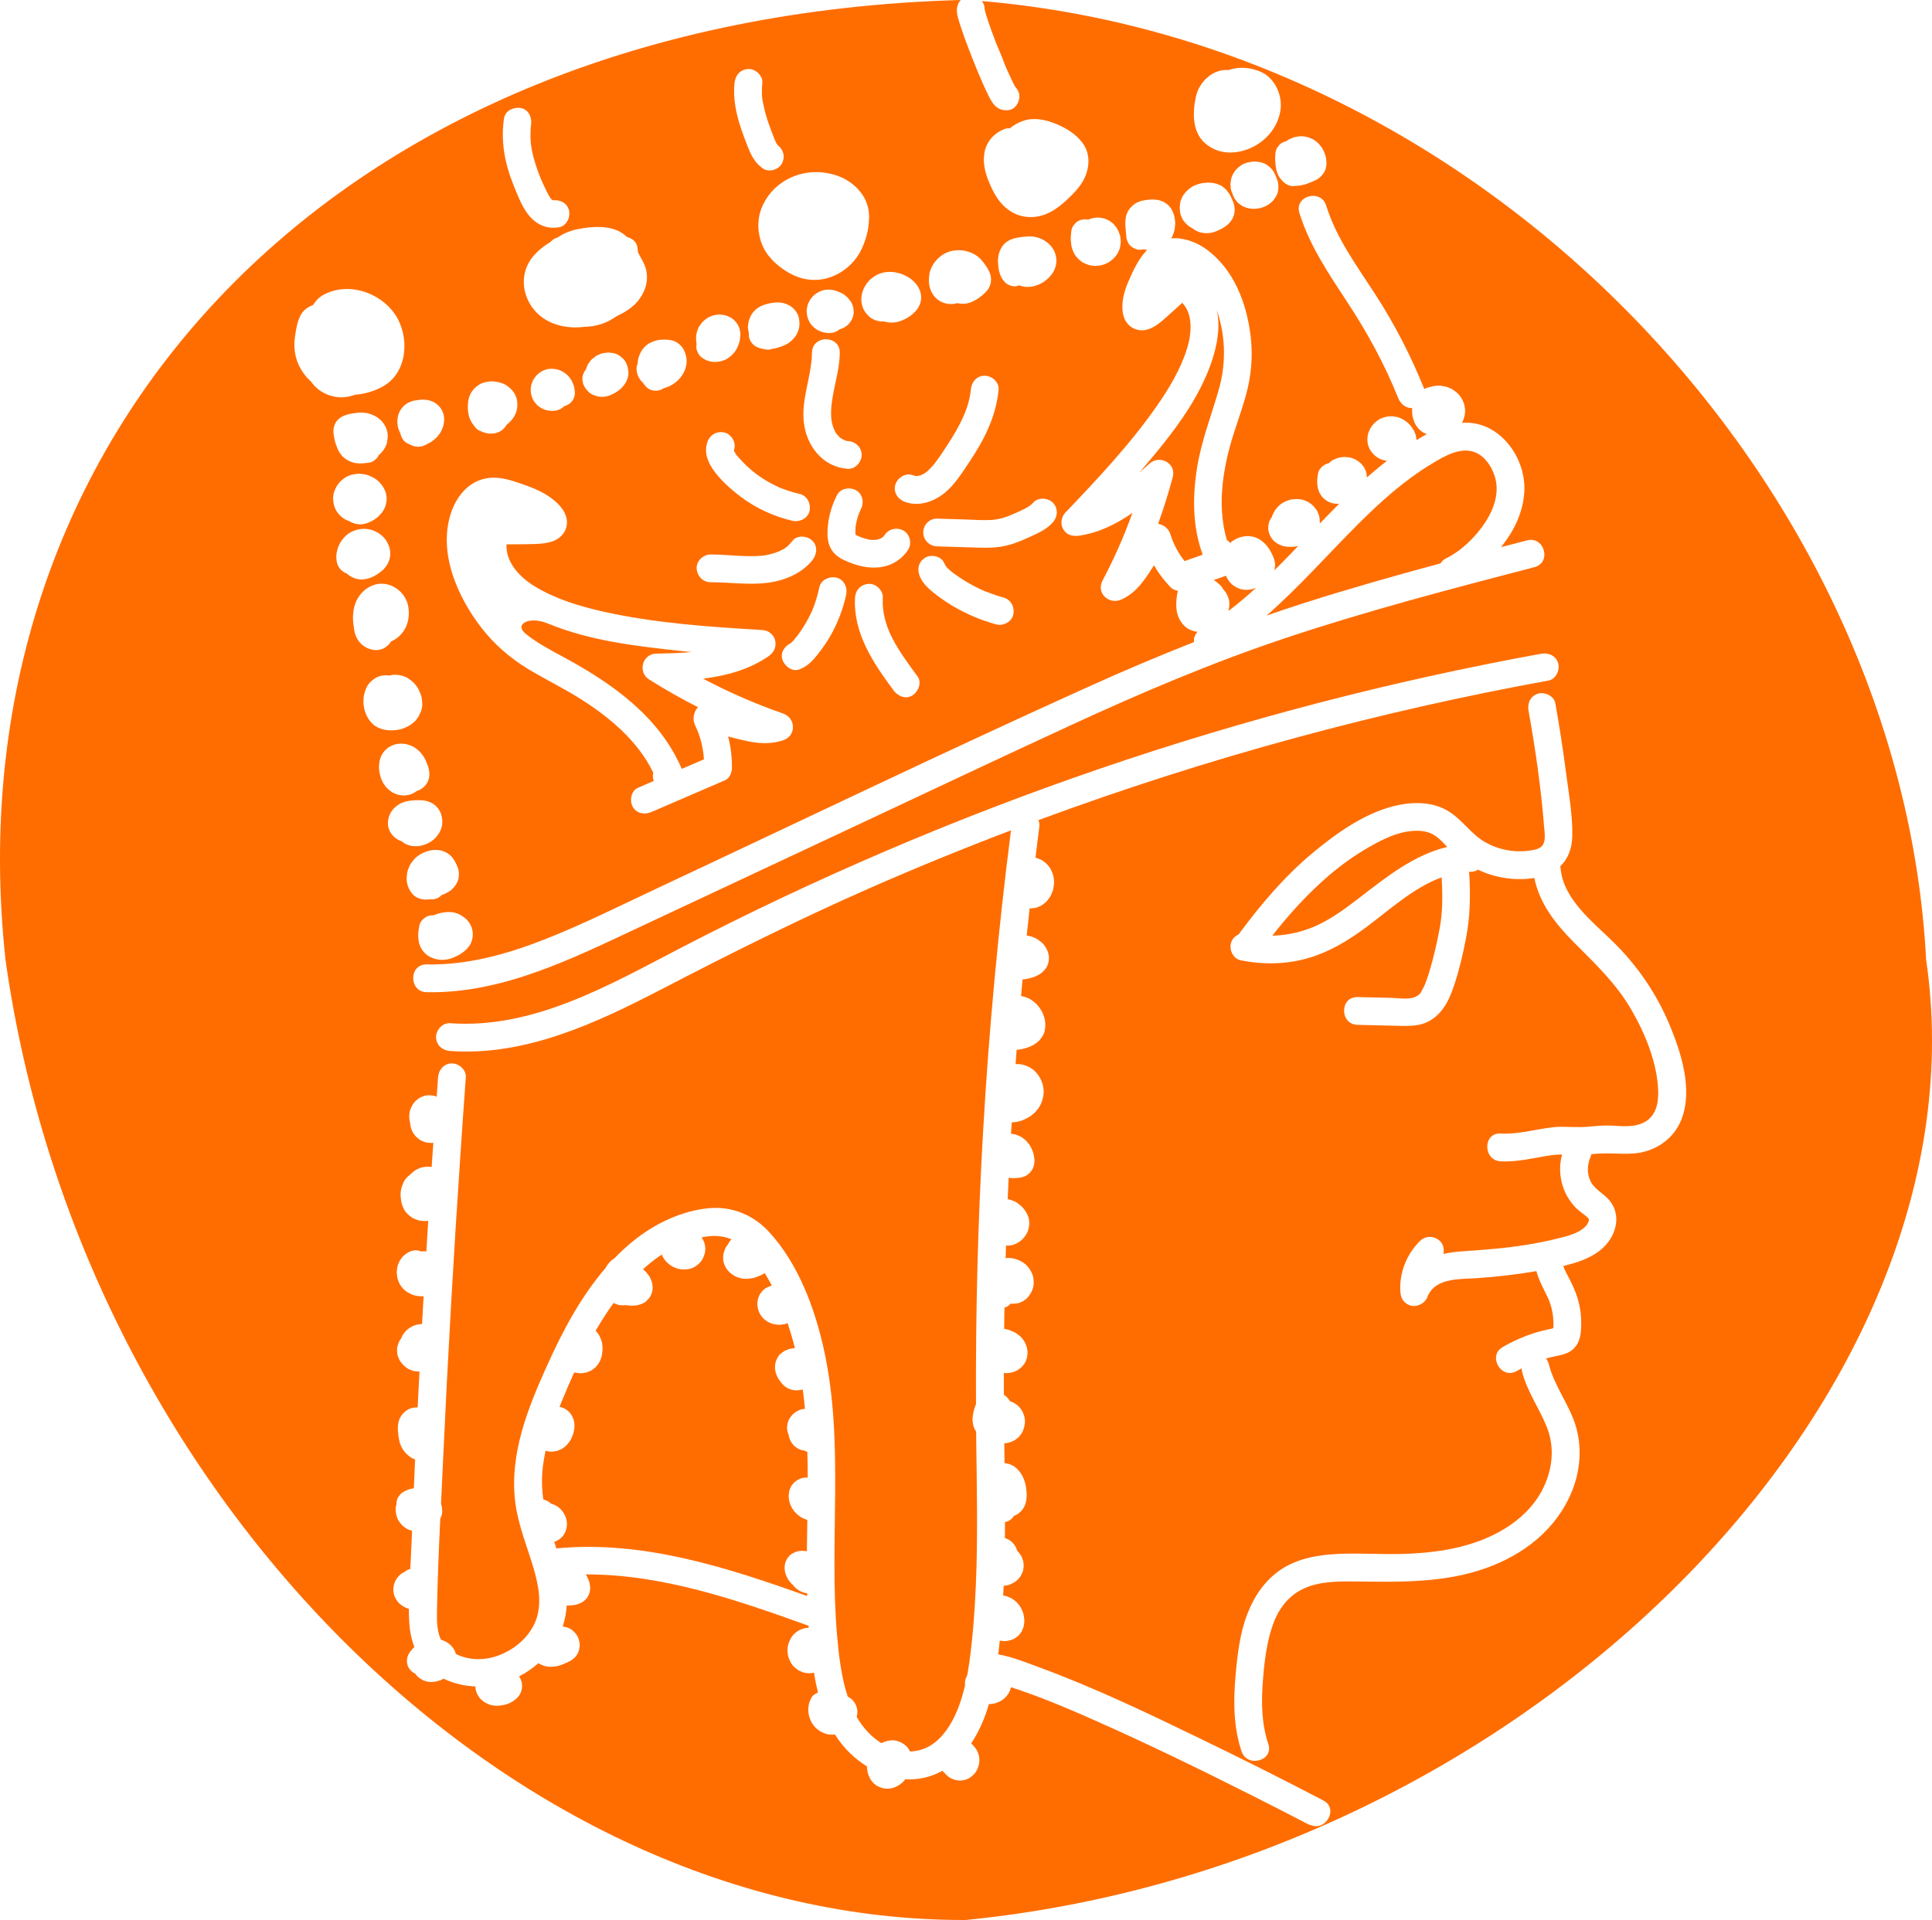 <?xml version="1.0" encoding="UTF-8"?> <svg xmlns="http://www.w3.org/2000/svg" viewBox="0 0 89.09 88.555" fill="none"><path d="M15.494 14.768C15.507 14.742 15.517 14.729 15.494 14.768V14.768Z" fill="#FF6D00"></path><path d="M24.229 29.223C24.774 29.666 25.409 29.994 26.024 30.327C28.254 31.538 30.416 33.069 31.437 35.463C31.778 35.315 32.121 35.169 32.462 35.021C32.423 34.475 32.293 33.942 32.049 33.446C31.924 33.19 31.98 32.818 32.188 32.619C31.417 32.227 30.664 31.802 29.934 31.341C29.399 31.003 29.614 30.16 30.257 30.148C30.797 30.137 31.348 30.125 31.893 30.073C31.716 30.055 31.542 30.042 31.366 30.022C29.309 29.799 27.199 29.556 25.271 28.76C24.388 28.396 23.706 28.795 24.229 29.22V29.223Z" fill="#FF6D00"></path><path d="M40.156 24.903C40.115 24.898 40.092 24.895 40.082 24.895C40.11 24.903 40.141 24.91 40.156 24.903Z" fill="#FF6D00"></path><path d="M36.48 29.661C36.48 29.661 36.48 29.661 36.475 29.663C36.495 29.653 36.514 29.643 36.534 29.635C36.508 29.648 36.49 29.655 36.477 29.661H36.48Z" fill="#FF6D00"></path><path d="M38.649 10.786C38.654 10.768 38.654 10.765 38.639 10.819C38.641 10.809 38.646 10.799 38.649 10.789V10.786Z" fill="#FF6D00"></path><path d="M52.604 21.72C52.583 21.746 52.56 21.769 52.537 21.795C52.696 21.656 52.852 21.518 53.008 21.38C53.474 20.962 54.248 21.362 54.079 22.002C53.887 22.732 53.659 23.451 53.403 24.161C53.654 24.197 53.889 24.381 53.966 24.629C54.107 25.09 54.33 25.508 54.624 25.879C54.903 25.779 55.18 25.682 55.459 25.582C54.99 24.302 54.985 22.924 55.198 21.587C55.395 20.345 55.851 19.19 56.196 17.989C56.529 16.829 56.524 15.636 56.168 14.481C56.15 14.422 56.13 14.363 56.109 14.302C56.447 15.805 55.561 17.68 54.773 18.906C54.132 19.902 53.375 20.819 52.606 21.718L52.604 21.72Z" fill="#FF6D00"></path><path d="M37.433 11.636C37.418 11.631 37.408 11.628 37.401 11.626C37.41 11.628 37.423 11.631 37.433 11.636Z" fill="#FF6D00"></path><path d="M56.289 27.01C56.34 27.061 56.378 27.12 56.407 27.182C56.517 27.297 56.601 27.438 56.65 27.592C56.709 27.776 56.699 27.986 56.645 28.181C57.09 27.842 57.518 27.481 57.93 27.103C57.91 27.113 57.887 27.123 57.866 27.131C57.823 27.148 57.779 27.166 57.733 27.174C57.638 27.195 57.533 27.213 57.436 27.205C57.349 27.197 57.254 27.19 57.17 27.159C57.003 27.095 56.847 27.01 56.732 26.872C56.645 26.77 56.581 26.67 56.53 26.555C56.343 26.621 56.156 26.688 55.969 26.754C56.086 26.826 56.194 26.916 56.289 27.008V27.01Z" fill="#FF6D00"></path><path d="M36.396 68.758C36.414 68.697 36.442 68.638 36.468 68.581C36.473 68.568 36.478 68.558 36.486 68.545C36.501 68.52 36.532 68.484 36.542 68.474C36.555 68.458 36.58 68.42 36.601 68.397C36.627 68.369 36.66 68.346 36.691 68.323C36.721 68.299 36.749 68.274 36.785 68.254C36.849 68.218 36.926 68.182 37 68.169C37.044 68.161 37.144 68.143 37.21 68.146C37.223 68.146 37.234 68.148 37.246 68.151C37.246 67.754 37.241 67.357 37.228 66.96C37.216 66.958 37.203 66.953 37.193 66.95C37.154 66.935 37.116 66.919 37.077 66.901C37.057 66.901 37.011 66.896 36.983 66.889C36.975 66.889 36.967 66.884 36.96 66.881C36.911 66.863 36.844 66.837 36.798 66.812C36.788 66.807 36.775 66.799 36.765 66.794C36.721 66.763 36.668 66.722 36.627 66.689C36.621 66.684 36.614 66.679 36.609 66.673C36.565 66.627 36.527 66.574 36.491 66.522C36.483 66.51 36.475 66.497 36.468 66.484C36.44 66.428 36.414 66.364 36.391 66.302C36.386 66.289 36.383 66.277 36.381 66.264C36.376 66.233 36.373 66.202 36.368 66.169C36.353 66.136 36.337 66.105 36.327 66.072C36.322 66.061 36.319 66.049 36.317 66.039C36.306 65.985 36.296 65.913 36.294 65.859C36.294 65.854 36.294 65.846 36.294 65.841C36.294 65.805 36.304 65.759 36.306 65.729C36.312 65.688 36.314 65.649 36.327 65.611C36.345 65.552 36.373 65.491 36.401 65.437C36.406 65.426 36.414 65.414 36.422 65.403C36.455 65.355 36.496 65.304 36.534 65.257C36.58 65.204 36.657 65.152 36.706 65.116C36.724 65.104 36.744 65.091 36.765 65.081C36.829 65.05 36.898 65.017 36.97 64.999C36.98 64.996 36.993 64.994 37.003 64.994C37.041 64.988 37.08 64.981 37.118 64.976C37.09 64.679 37.057 64.384 37.018 64.09C36.916 64.108 36.814 64.128 36.711 64.125C36.488 64.118 36.299 64.044 36.132 63.893C36.055 63.823 35.997 63.734 35.938 63.652C35.81 63.475 35.725 63.245 35.738 63.024C35.746 62.863 35.769 62.797 35.835 62.653C35.841 62.64 35.848 62.63 35.856 62.62C35.886 62.564 35.92 62.507 35.966 62.464C35.981 62.448 36.002 62.438 36.017 62.425C36.045 62.397 36.081 62.374 36.114 62.351C36.132 62.338 36.15 62.323 36.168 62.312C36.219 62.287 36.273 62.264 36.329 62.246C36.347 62.238 36.365 62.228 36.383 62.223C36.47 62.197 36.563 62.187 36.655 62.179C36.558 61.79 36.445 61.406 36.317 61.022C36.296 61.03 36.276 61.04 36.255 61.05C36.171 61.083 36.073 61.088 35.984 61.099C35.945 61.104 35.91 61.104 35.871 61.099C35.782 61.088 35.684 61.083 35.6 61.05C35.533 61.025 35.466 60.999 35.403 60.966C35.344 60.932 35.28 60.876 35.234 60.84C35.218 60.827 35.205 60.817 35.192 60.802C35.147 60.751 35.103 60.692 35.064 60.635C35.021 60.574 34.998 60.497 34.97 60.428C34.962 60.407 34.954 60.389 34.952 60.369C34.939 60.305 34.931 60.236 34.924 60.169C34.924 60.159 34.924 60.146 34.924 60.136C34.924 60.062 34.936 59.987 34.952 59.913C34.952 59.9 34.957 59.89 34.962 59.877C34.983 59.821 35.008 59.762 35.034 59.708C35.039 59.698 35.044 59.688 35.049 59.68C35.082 59.632 35.123 59.578 35.162 59.532C35.167 59.524 35.175 59.519 35.18 59.514C35.218 59.48 35.275 59.439 35.316 59.409C35.318 59.409 35.321 59.403 35.326 59.403C35.333 59.398 35.341 59.396 35.349 59.391C35.4 59.365 35.462 59.34 35.515 59.319C35.541 59.309 35.567 59.306 35.595 59.301C35.49 59.104 35.382 58.907 35.264 58.717C35.167 58.789 35.054 58.832 34.939 58.879C34.878 58.904 34.814 58.927 34.747 58.943C34.693 58.956 34.637 58.961 34.581 58.968C34.524 58.976 34.468 58.986 34.412 58.984C33.951 58.984 33.515 58.702 33.379 58.251C33.308 58.01 33.354 57.76 33.467 57.539C33.495 57.483 33.533 57.432 33.577 57.381C33.61 57.306 33.654 57.24 33.707 57.181C33.715 57.173 33.725 57.168 33.733 57.16C33.415 57.03 33.065 56.976 32.663 57.022C32.558 57.035 32.453 57.05 32.35 57.071C32.368 57.096 32.386 57.119 32.402 57.148C32.478 57.283 32.527 57.445 32.524 57.603C32.524 57.77 32.478 57.906 32.404 58.054C32.289 58.279 32.045 58.464 31.802 58.523C31.526 58.587 31.231 58.546 30.985 58.4C30.801 58.29 30.629 58.118 30.542 57.921C30.535 57.903 30.524 57.882 30.517 57.862C30.212 58.064 29.923 58.295 29.651 58.543C29.664 58.553 29.674 58.561 29.687 58.571C29.726 58.602 29.764 58.638 29.795 58.676C29.859 58.753 29.93 58.835 29.976 58.927C30.048 59.071 30.094 59.214 30.097 59.376C30.097 59.439 30.084 59.514 30.071 59.578C30.071 59.588 30.066 59.598 30.063 59.608C30.045 59.677 30.015 59.749 29.974 59.811C29.897 59.931 29.795 60.036 29.669 60.103C29.41 60.238 29.136 60.238 28.86 60.197C28.665 60.223 28.471 60.19 28.294 60.095C27.997 60.507 27.723 60.937 27.464 61.378C27.467 61.38 27.472 61.383 27.475 61.386C27.526 61.439 27.572 61.501 27.613 61.562C27.628 61.583 27.639 61.606 27.651 61.631C27.682 61.701 27.715 61.77 27.738 61.844C27.769 61.941 27.779 62.049 27.784 62.151C27.787 62.202 27.784 62.256 27.779 62.307C27.767 62.418 27.756 62.535 27.718 62.64C27.69 62.715 27.662 62.797 27.615 62.866C27.574 62.927 27.528 62.991 27.477 63.045C27.426 63.099 27.362 63.142 27.3 63.186C27.282 63.199 27.264 63.206 27.247 63.217C27.183 63.247 27.108 63.283 27.034 63.303C26.96 63.324 26.883 63.329 26.806 63.337C26.781 63.339 26.758 63.342 26.732 63.337C26.655 63.332 26.578 63.321 26.504 63.306C26.496 63.306 26.486 63.301 26.478 63.298C26.271 63.754 26.076 64.213 25.889 64.671C25.861 64.743 25.833 64.814 25.802 64.889C25.82 64.891 25.836 64.894 25.854 64.899C26.071 64.955 26.289 65.114 26.384 65.321C26.417 65.396 26.453 65.462 26.466 65.542C26.476 65.606 26.494 65.695 26.491 65.77C26.491 65.869 26.473 65.969 26.45 66.066C26.427 66.161 26.386 66.251 26.348 66.338C26.33 66.376 26.312 66.415 26.289 66.448C26.189 66.602 26.056 66.75 25.889 66.835C25.731 66.914 25.644 66.937 25.467 66.953C25.377 66.96 25.285 66.942 25.198 66.924C25.185 66.922 25.172 66.917 25.16 66.912C25.091 67.229 25.037 67.549 25.011 67.869C24.973 68.315 24.996 68.74 25.052 69.16C25.096 69.17 25.139 69.183 25.18 69.203C25.26 69.229 25.329 69.273 25.385 69.337C25.388 69.339 25.39 69.344 25.395 69.347C25.485 69.37 25.572 69.406 25.649 69.449C25.795 69.536 25.925 69.667 26.01 69.813C26.094 69.959 26.151 70.141 26.143 70.31C26.135 70.535 26.056 70.753 25.892 70.912C25.797 71.004 25.682 71.07 25.557 71.114C25.59 71.214 25.623 71.314 25.656 71.416C29.628 71.032 33.515 72.289 37.221 73.613C37.221 73.569 37.221 73.526 37.218 73.482C37.187 73.477 37.154 73.475 37.123 73.47C37.113 73.47 37.103 73.467 37.093 73.464C37.021 73.446 36.949 73.411 36.885 73.38C36.867 73.372 36.849 73.362 36.832 73.349C36.755 73.295 36.673 73.239 36.614 73.165C36.598 73.145 36.58 73.124 36.563 73.101C36.558 73.096 36.552 73.093 36.545 73.088C36.522 73.068 36.501 73.047 36.481 73.024C36.409 72.94 36.335 72.853 36.291 72.75C36.263 72.684 36.219 72.599 36.204 72.522C36.176 72.366 36.171 72.269 36.204 72.11C36.204 72.102 36.207 72.094 36.209 72.087C36.222 72.041 36.255 71.969 36.276 71.925C36.304 71.869 36.35 71.815 36.388 71.772C36.483 71.664 36.591 71.621 36.719 71.57C36.793 71.539 36.88 71.536 36.96 71.529C36.985 71.526 37.008 71.523 37.034 71.529C37.09 71.531 37.149 71.539 37.208 71.549C37.213 71.065 37.221 70.581 37.228 70.097C37.221 70.097 37.21 70.094 37.203 70.092C37.129 70.072 37.054 70.036 36.988 70.005C36.96 69.992 36.934 69.977 36.911 69.959C36.849 69.915 36.785 69.869 36.729 69.815C36.65 69.744 36.583 69.654 36.527 69.562C36.511 69.539 36.499 69.513 36.488 69.488C36.458 69.418 36.422 69.347 36.404 69.275C36.383 69.196 36.373 69.111 36.368 69.032C36.363 68.981 36.373 68.93 36.381 68.878C36.386 68.842 36.388 68.796 36.399 68.758H36.396Z" fill="#FF6D00"></path><path d="M66.04 38.465C65.753 38.321 65.43 38.301 65.115 38.327C64.401 38.383 63.725 38.729 63.113 39.079C62.465 39.453 61.856 39.886 61.287 40.373C60.317 41.202 59.456 42.152 58.67 43.156C59.249 43.143 59.825 43.031 60.375 42.828C61.236 42.511 61.999 41.937 62.719 41.382C63.95 40.432 65.223 39.42 66.736 39.064C66.524 38.839 66.316 38.603 66.037 38.465H66.04Z" fill="#FF6D00"></path><path d="M88.82 44.272C87.672 22.35 68.587 2.033 45.277 0.049C45.359 0.156 45.41 0.287 45.405 0.423C45.413 0.456 45.418 0.492 45.428 0.525C45.462 0.661 45.505 0.791 45.549 0.924C45.656 1.255 45.776 1.58 45.902 1.903C46.037 2.259 46.209 2.609 46.329 2.97C46.327 2.963 46.324 2.958 46.322 2.95C46.299 2.878 46.304 2.904 46.322 2.95C46.327 2.965 46.335 2.983 46.342 2.999C46.358 3.034 46.373 3.07 46.388 3.104C46.422 3.183 46.457 3.26 46.491 3.337C46.55 3.467 46.609 3.595 46.67 3.723C46.714 3.815 46.76 3.91 46.811 3.997C46.816 4.005 46.821 4.015 46.829 4.023C46.895 4.092 46.949 4.177 46.983 4.287C47.08 4.586 46.867 5.027 46.534 5.075C46.022 5.147 45.789 4.83 45.592 4.43C45.239 3.716 44.944 2.965 44.657 2.223C44.524 1.877 44.396 1.529 44.283 1.175C44.212 0.947 44.112 0.673 44.125 0.43C44.135 0.259 44.199 0.11 44.301 0C15.189 0.819 -2.347 20.273 0.254 44.272C3.704 68.802 23.462 88.627 44.537 88.555C70.654 85.958 91.736 64.164 88.82 44.272ZM59.43 6.438C59.502 6.394 59.584 6.363 59.663 6.335C59.694 6.325 59.725 6.317 59.755 6.312C59.84 6.299 59.927 6.281 60.014 6.284C60.096 6.287 60.178 6.299 60.257 6.315C60.316 6.325 60.37 6.351 60.426 6.374C60.48 6.397 60.534 6.417 60.585 6.448C60.682 6.512 60.78 6.586 60.851 6.678C60.905 6.745 60.961 6.812 61.002 6.888C61.044 6.963 61.074 7.042 61.102 7.121C61.143 7.234 61.159 7.36 61.166 7.477C61.172 7.567 61.159 7.664 61.138 7.749C61.12 7.833 61.084 7.915 61.036 7.984C60.951 8.105 60.867 8.189 60.741 8.269C60.711 8.289 60.677 8.304 60.644 8.32C60.521 8.379 60.393 8.432 60.265 8.476C60.186 8.504 60.104 8.527 60.019 8.543C59.919 8.563 59.817 8.576 59.714 8.576C59.689 8.578 59.663 8.584 59.64 8.584C59.466 8.584 59.315 8.509 59.187 8.397C59.161 8.374 59.136 8.345 59.115 8.317C59.067 8.269 59.02 8.215 58.982 8.153C58.939 8.082 58.908 7.997 58.88 7.92C58.869 7.89 58.862 7.856 58.854 7.826C58.811 7.6 58.787 7.365 58.808 7.137C58.808 7.022 58.839 6.914 58.895 6.814C58.928 6.771 58.962 6.727 58.995 6.683C59.079 6.594 59.192 6.54 59.31 6.514C59.346 6.486 59.382 6.461 59.422 6.435L59.43 6.438ZM58.926 8.84C58.895 9.003 58.803 9.129 58.703 9.254C58.683 9.28 58.659 9.303 58.631 9.326C58.57 9.375 58.508 9.429 58.437 9.47C58.365 9.511 58.285 9.541 58.209 9.569C58.181 9.58 58.15 9.59 58.122 9.595C58.035 9.613 57.948 9.626 57.858 9.631C57.825 9.631 57.791 9.631 57.758 9.631C57.579 9.613 57.428 9.585 57.269 9.49C57.231 9.47 57.197 9.439 57.164 9.413C57.133 9.39 57.1 9.367 57.072 9.339C57.043 9.311 57.02 9.277 56.998 9.247C56.974 9.216 56.946 9.185 56.926 9.152C56.918 9.137 56.91 9.124 56.903 9.108C56.877 9.05 56.846 8.988 56.829 8.927C56.829 8.924 56.829 8.919 56.829 8.916C56.813 8.878 56.793 8.845 56.78 8.804C56.754 8.722 56.746 8.632 56.741 8.545C56.736 8.458 56.754 8.371 56.767 8.287C56.785 8.176 56.831 8.066 56.89 7.972C56.982 7.82 57.085 7.726 57.228 7.626C57.297 7.577 57.384 7.546 57.461 7.516C57.492 7.503 57.525 7.493 57.558 7.488C57.676 7.465 57.802 7.444 57.924 7.457C58.014 7.467 58.109 7.472 58.193 7.5C58.257 7.521 58.321 7.549 58.383 7.58C58.398 7.587 58.411 7.595 58.424 7.605C58.562 7.703 58.677 7.815 58.757 7.964C58.813 8.069 58.856 8.184 58.898 8.297C58.962 8.476 58.964 8.658 58.928 8.842L58.926 8.84ZM55.149 4.448C55.302 3.762 55.94 3.168 56.654 3.232C57.141 3.058 57.709 3.106 58.183 3.334C58.793 3.626 59.133 4.387 59.051 5.039C58.959 5.782 58.472 6.415 57.812 6.758C57.082 7.137 56.198 7.167 55.558 6.596C54.964 6.066 54.992 5.162 55.149 4.448ZM54.426 9.329C54.432 9.295 54.444 9.265 54.457 9.231C54.488 9.157 54.514 9.075 54.56 9.009C54.665 8.855 54.767 8.758 54.918 8.648C55.018 8.576 55.138 8.53 55.254 8.491C55.374 8.45 55.504 8.438 55.627 8.427C55.763 8.415 55.902 8.432 56.032 8.458C56.122 8.476 56.211 8.517 56.291 8.555C56.37 8.594 56.439 8.653 56.503 8.712C56.567 8.768 56.618 8.845 56.667 8.914C56.69 8.945 56.711 8.978 56.729 9.014C56.79 9.129 56.844 9.254 56.887 9.377C56.918 9.47 56.931 9.569 56.936 9.667C56.936 9.736 56.923 9.81 56.91 9.877C56.908 9.895 56.903 9.91 56.898 9.928C56.849 10.079 56.793 10.158 56.695 10.279C56.672 10.307 56.649 10.33 56.621 10.353C56.521 10.435 56.427 10.504 56.314 10.56C56.188 10.622 56.058 10.686 55.922 10.719C55.592 10.801 55.236 10.745 54.977 10.522C54.913 10.494 54.859 10.461 54.795 10.409C54.698 10.335 54.647 10.274 54.57 10.171C54.549 10.146 54.534 10.117 54.521 10.089C54.485 10.012 54.447 9.933 54.429 9.849C54.391 9.662 54.393 9.516 54.429 9.329H54.426ZM52.729 11.5C52.68 11.51 52.631 11.521 52.58 11.521C52.422 11.528 52.24 11.444 52.127 11.334C52.066 11.275 52.019 11.208 51.994 11.129C51.953 11.052 51.935 10.97 51.937 10.883C51.922 10.691 51.894 10.496 51.891 10.302C51.891 10.263 51.891 10.225 51.896 10.187C51.907 10.099 51.912 10.005 51.94 9.923C51.968 9.843 51.999 9.756 52.05 9.685C52.137 9.559 52.214 9.485 52.339 9.395C52.409 9.347 52.496 9.316 52.572 9.285C52.603 9.272 52.637 9.262 52.67 9.257C52.788 9.231 52.911 9.219 53.031 9.206C53.098 9.198 53.167 9.198 53.233 9.206C53.315 9.216 53.402 9.221 53.482 9.244C53.558 9.267 53.635 9.298 53.704 9.339C53.761 9.372 53.817 9.421 53.868 9.462C53.879 9.472 53.889 9.48 53.899 9.493C53.955 9.552 54.012 9.623 54.048 9.7C54.099 9.808 54.145 9.915 54.163 10.033C54.181 10.146 54.201 10.261 54.188 10.373C54.178 10.486 54.168 10.604 54.132 10.711C54.099 10.809 54.06 10.906 54.007 10.993C54.567 10.947 55.151 11.157 55.607 11.482C56.905 12.414 57.494 13.997 57.674 15.533C57.778 16.44 57.699 17.341 57.456 18.22C57.231 19.036 56.918 19.825 56.7 20.645C56.329 22.043 56.168 23.507 56.572 24.9C56.629 24.939 56.677 24.99 56.718 25.044C56.854 24.929 56.982 24.857 57.151 24.79C57.228 24.762 57.3 24.752 57.382 24.739C57.428 24.734 57.474 24.724 57.522 24.724C57.597 24.724 57.674 24.739 57.748 24.749C57.786 24.754 57.822 24.765 57.858 24.778C57.935 24.806 58.019 24.836 58.088 24.883C58.303 25.021 58.475 25.215 58.595 25.441C58.659 25.556 58.718 25.684 58.759 25.81C58.782 25.884 58.79 25.966 58.798 26.042C58.798 26.066 58.798 26.086 58.798 26.107C58.793 26.181 58.782 26.245 58.764 26.304C59.02 26.05 59.274 25.797 59.522 25.538C59.635 25.42 59.748 25.303 59.86 25.185C59.771 25.203 59.678 25.215 59.589 25.221C59.287 25.244 58.982 25.167 58.754 24.959C58.695 24.906 58.644 24.836 58.6 24.77C58.58 24.737 58.567 24.696 58.552 24.662C58.537 24.626 58.519 24.591 58.508 24.552C58.47 24.411 58.478 24.288 58.503 24.15C58.516 24.073 58.552 23.999 58.59 23.933C58.608 23.902 58.629 23.874 58.652 23.845C58.652 23.845 58.652 23.843 58.652 23.84C58.734 23.564 58.926 23.321 59.177 23.177C59.251 23.134 59.335 23.1 59.417 23.072C59.451 23.059 59.484 23.052 59.52 23.044C59.709 23.008 59.853 23.008 60.042 23.044C60.127 23.059 60.206 23.1 60.283 23.134C60.311 23.146 60.339 23.159 60.362 23.177C60.511 23.277 60.608 23.374 60.711 23.525C60.757 23.594 60.785 23.676 60.815 23.751C60.826 23.779 60.833 23.807 60.839 23.838C60.857 23.943 60.864 24.045 60.859 24.145C61.154 23.838 61.453 23.536 61.755 23.233C61.745 23.233 61.735 23.236 61.725 23.236C61.637 23.244 61.548 23.228 61.461 23.213C61.443 23.21 61.425 23.205 61.407 23.2C61.343 23.18 61.276 23.151 61.217 23.121C61.205 23.113 61.19 23.105 61.177 23.095C61.125 23.059 61.072 23.021 61.026 22.977C60.972 22.926 60.926 22.862 60.887 22.801C60.844 22.734 60.815 22.655 60.79 22.58C60.78 22.555 60.774 22.527 60.77 22.499C60.749 22.391 60.734 22.276 60.739 22.163C60.744 22.048 60.762 21.935 60.782 21.822C60.81 21.661 60.943 21.525 61.077 21.441C61.136 21.402 61.2 21.382 61.266 21.369C61.333 21.305 61.407 21.246 61.489 21.208C61.563 21.172 61.643 21.136 61.725 21.113C61.807 21.093 61.891 21.085 61.973 21.077C62.006 21.075 62.039 21.077 62.073 21.08C62.152 21.09 62.237 21.095 62.313 21.118C62.482 21.169 62.616 21.251 62.749 21.367C62.782 21.397 62.808 21.433 62.836 21.472C62.861 21.502 62.892 21.538 62.913 21.574C62.944 21.63 62.967 21.694 62.99 21.753C62.995 21.769 63 21.784 63.005 21.802C63.02 21.874 63.028 21.948 63.03 22.022C63.333 21.758 63.64 21.5 63.958 21.254C63.814 21.236 63.681 21.2 63.55 21.121C63.402 21.031 63.294 20.921 63.2 20.778C63.153 20.711 63.125 20.632 63.097 20.557C63.066 20.478 63.061 20.391 63.054 20.307C63.048 20.245 63.056 20.191 63.066 20.13C63.074 20.073 63.079 20.017 63.1 19.963C63.164 19.792 63.225 19.684 63.346 19.546C63.369 19.52 63.392 19.5 63.42 19.477C63.484 19.428 63.545 19.372 63.617 19.333C63.781 19.249 63.911 19.216 64.093 19.2C64.126 19.198 64.162 19.198 64.196 19.2C64.278 19.208 64.365 19.216 64.447 19.239C64.528 19.262 64.608 19.298 64.682 19.336C64.71 19.349 64.736 19.364 64.759 19.382C64.854 19.449 64.951 19.52 65.025 19.61C65.077 19.674 65.13 19.738 65.171 19.81C65.212 19.881 65.243 19.961 65.271 20.035C65.284 20.066 65.292 20.099 65.297 20.132C65.304 20.186 65.315 20.243 65.32 20.301C65.474 20.204 65.632 20.112 65.793 20.025C65.748 20.007 65.701 19.986 65.658 19.963C65.581 19.925 65.509 19.866 65.45 19.81C65.386 19.751 65.333 19.674 65.287 19.602C65.24 19.528 65.21 19.444 65.182 19.364C65.135 19.244 65.123 19.106 65.115 18.978C65.112 18.931 65.115 18.885 65.12 18.837C65.12 18.832 65.12 18.826 65.12 18.821C64.823 18.837 64.585 18.629 64.472 18.353C63.86 16.821 63.072 15.377 62.17 13.999C61.297 12.67 60.393 11.354 59.919 9.82C59.676 9.029 60.913 8.696 61.154 9.48C61.614 10.973 62.554 12.243 63.394 13.539C64.301 14.932 65.056 16.401 65.676 17.94C65.745 17.907 65.819 17.874 65.894 17.858C65.921 17.853 65.945 17.851 65.97 17.846C65.988 17.838 66.009 17.83 66.027 17.825C66.116 17.8 66.216 17.789 66.308 17.787C66.4 17.782 66.495 17.8 66.587 17.815C66.713 17.833 66.833 17.887 66.946 17.943C67.002 17.971 67.051 18.01 67.102 18.051C67.151 18.086 67.199 18.122 67.24 18.166C67.366 18.301 67.443 18.435 67.504 18.606C67.517 18.642 67.527 18.678 67.532 18.716C67.545 18.798 67.563 18.888 67.561 18.972C67.555 19.162 67.502 19.341 67.415 19.505C67.453 19.502 67.491 19.495 67.53 19.495C69.192 19.451 70.39 21.144 70.29 22.703C70.231 23.61 69.842 24.434 69.289 25.144C69.263 25.174 69.238 25.208 69.212 25.238C69.614 25.134 70.019 25.029 70.421 24.923C71.22 24.716 71.558 25.95 70.761 26.158C66.885 27.169 63.002 28.181 59.2 29.456C55.83 30.585 52.567 31.978 49.341 33.466C46.035 34.99 42.747 36.549 39.451 38.093C36.11 39.658 32.771 41.225 29.429 42.79C26.351 44.231 23.158 45.832 19.672 45.763C18.848 45.747 18.848 44.467 19.672 44.482C21.555 44.518 23.37 44.014 25.109 43.33C26.912 42.621 28.65 41.745 30.404 40.923C36.988 37.837 43.541 34.677 50.166 31.686C51.781 30.957 53.41 30.263 55.057 29.615C55.041 29.448 55.09 29.277 55.228 29.141C55.095 29.131 54.972 29.09 54.849 29.031C54.575 28.9 54.391 28.626 54.301 28.345C54.229 28.119 54.232 27.866 54.252 27.63C54.263 27.497 54.283 27.374 54.322 27.254C54.186 27.231 54.053 27.164 53.965 27.072C53.674 26.767 53.42 26.432 53.213 26.073C52.818 26.696 52.432 27.32 51.72 27.648C51.149 27.909 50.529 27.369 50.844 26.772C51.377 25.766 51.835 24.726 52.217 23.658C51.471 24.176 50.662 24.578 49.753 24.708C49.469 24.749 49.185 24.68 49.031 24.414C48.885 24.166 48.934 23.843 49.131 23.638C50.616 22.086 52.122 20.481 53.351 18.716C53.914 17.907 54.439 17.034 54.734 16.089C54.944 15.416 55.036 14.506 54.516 13.966C54.365 14.107 54.214 14.245 54.06 14.378C53.722 14.673 53.351 15.078 52.905 15.2C52.381 15.346 51.891 15.016 51.789 14.494C51.689 13.992 51.827 13.472 52.022 13.011C52.235 12.512 52.498 11.938 52.895 11.528C52.836 11.521 52.78 11.508 52.726 11.493L52.729 11.5ZM21.14 40.521C21.112 40.685 21.019 40.823 20.912 40.946C20.774 41.105 20.558 41.22 20.359 41.287C20.315 41.33 20.272 41.371 20.223 41.399C20.108 41.466 19.982 41.489 19.854 41.481C19.783 41.476 19.713 41.489 19.642 41.491C19.424 41.491 19.186 41.415 19.037 41.253C18.832 41.033 18.722 40.71 18.758 40.411C18.768 40.324 18.776 40.229 18.804 40.142C18.83 40.062 18.863 39.983 18.899 39.912C18.95 39.806 19.025 39.714 19.101 39.63C19.26 39.453 19.483 39.333 19.706 39.261C19.923 39.192 20.2 39.174 20.42 39.253C20.566 39.305 20.661 39.358 20.776 39.463C20.838 39.52 20.886 39.589 20.932 39.655C20.973 39.714 21.007 39.781 21.037 39.845C21.076 39.929 21.119 40.016 21.137 40.109C21.173 40.272 21.168 40.362 21.142 40.523L21.14 40.521ZM21.457 42.354C21.675 42.536 21.813 42.838 21.803 43.12C21.795 43.292 21.749 43.473 21.649 43.614C21.542 43.768 21.447 43.855 21.293 43.962C21.227 44.011 21.152 44.052 21.078 44.088C20.966 44.142 20.848 44.196 20.725 44.229C20.418 44.308 20.108 44.277 19.823 44.131C19.567 44.001 19.365 43.724 19.314 43.443C19.291 43.315 19.275 43.184 19.286 43.053C19.296 42.928 19.316 42.805 19.34 42.682C19.37 42.521 19.501 42.385 19.634 42.3C19.736 42.234 19.859 42.211 19.982 42.219C20.187 42.132 20.407 42.078 20.628 42.065C20.758 42.057 20.899 42.073 21.022 42.111C21.196 42.165 21.319 42.242 21.455 42.357L21.457 42.354ZM33.849 20.801C33.849 20.801 33.859 20.821 33.866 20.834C33.892 20.875 33.923 20.916 33.943 20.959C33.946 20.967 33.948 20.967 33.948 20.972C33.953 20.977 33.959 20.983 33.966 20.993C33.997 21.029 34.025 21.062 34.056 21.098C34.117 21.167 34.179 21.236 34.243 21.3C34.363 21.426 34.491 21.546 34.625 21.661C34.683 21.712 34.742 21.758 34.801 21.807C34.819 21.82 34.875 21.866 34.883 21.871C34.914 21.892 34.942 21.915 34.973 21.935C35.275 22.148 35.598 22.329 35.933 22.481C35.941 22.486 35.992 22.506 36.018 22.516C36.043 22.527 36.079 22.539 36.087 22.542C36.174 22.575 36.258 22.606 36.348 22.634C36.522 22.693 36.701 22.742 36.88 22.783C37.229 22.865 37.403 23.244 37.329 23.571C37.249 23.917 36.868 24.094 36.54 24.02C35.682 23.82 34.855 23.438 34.151 22.908C33.782 22.629 33.436 22.329 33.134 21.979C32.758 21.546 32.414 20.99 32.617 20.396C32.732 20.056 33.05 19.869 33.405 19.948C33.728 20.022 33.961 20.419 33.854 20.737C33.849 20.752 33.846 20.76 33.843 20.767C33.846 20.778 33.849 20.788 33.851 20.798L33.849 20.801ZM34.491 15.147C34.486 15.111 34.486 15.075 34.491 15.039C34.507 14.855 34.542 14.716 34.629 14.553C34.855 14.13 35.331 13.984 35.777 13.951C35.989 13.935 36.215 13.984 36.402 14.089C36.617 14.212 36.806 14.448 36.845 14.696C36.87 14.868 36.88 15.024 36.829 15.195C36.799 15.295 36.757 15.395 36.699 15.482C36.594 15.633 36.507 15.715 36.358 15.823C36.286 15.874 36.207 15.907 36.125 15.943C35.951 16.017 35.761 16.074 35.572 16.099C35.569 16.099 35.564 16.102 35.562 16.104C35.477 16.13 35.393 16.135 35.306 16.115C35.277 16.115 35.249 16.107 35.221 16.099C35.09 16.081 34.965 16.043 34.845 15.974C34.699 15.887 34.601 15.751 34.55 15.592C34.527 15.518 34.525 15.444 34.532 15.367C34.512 15.298 34.507 15.223 34.496 15.152L34.491 15.147ZM37.444 16.266C37.449 15.441 38.729 15.441 38.724 16.266C38.719 17.188 38.353 18.058 38.325 18.972C38.312 19.38 38.376 19.682 38.553 19.976C38.573 20.004 38.583 20.02 38.588 20.027C38.614 20.056 38.64 20.086 38.665 20.112C38.696 20.145 38.729 20.176 38.763 20.204C38.77 20.209 38.781 20.217 38.793 20.225C38.816 20.237 38.97 20.312 38.955 20.312C38.99 20.322 39.026 20.335 39.065 20.342C39.003 20.34 39.014 20.34 39.093 20.342C39.439 20.365 39.733 20.616 39.733 20.983C39.733 21.313 39.439 21.646 39.093 21.623C37.964 21.546 37.213 20.604 37.073 19.531C36.927 18.412 37.433 17.369 37.441 16.263L37.444 16.266ZM37.198 14.394C37.19 14.302 37.208 14.204 37.231 14.117C37.254 14.023 37.295 13.925 37.349 13.843C37.388 13.784 37.433 13.728 37.477 13.674C37.492 13.656 37.508 13.641 37.523 13.628C37.659 13.513 37.738 13.467 37.902 13.405C37.994 13.37 38.099 13.359 38.197 13.357C38.412 13.357 38.624 13.426 38.814 13.523C38.988 13.613 39.131 13.754 39.236 13.915C39.277 13.976 39.303 14.053 39.329 14.12C39.354 14.192 39.359 14.271 39.364 14.348C39.369 14.437 39.359 14.532 39.329 14.617C39.282 14.747 39.262 14.78 39.188 14.878C39.16 14.916 39.136 14.947 39.103 14.978C38.983 15.083 38.903 15.129 38.75 15.18C38.742 15.183 38.732 15.183 38.722 15.185C38.647 15.249 38.56 15.3 38.471 15.326C38.373 15.352 38.266 15.369 38.163 15.357C37.984 15.339 37.894 15.316 37.731 15.236C37.562 15.154 37.398 14.993 37.316 14.827C37.239 14.67 37.211 14.568 37.198 14.391V14.394ZM39.464 24.235C39.462 24.265 39.457 24.294 39.454 24.324C39.446 24.414 39.441 24.506 39.444 24.596C39.444 24.611 39.446 24.637 39.449 24.66C39.462 24.667 39.475 24.678 39.482 24.68C39.52 24.701 39.559 24.716 39.597 24.737C39.605 24.742 39.608 24.742 39.615 24.744C39.659 24.76 39.702 24.778 39.746 24.793C39.833 24.824 39.922 24.852 40.015 24.872C40.025 24.875 40.051 24.883 40.076 24.89C40.081 24.89 40.092 24.89 40.117 24.895C40.133 24.895 40.148 24.898 40.163 24.9C40.217 24.903 40.271 24.906 40.325 24.903C40.353 24.903 40.476 24.88 40.383 24.903C40.399 24.9 40.414 24.895 40.419 24.895C40.455 24.888 40.494 24.877 40.529 24.867C40.537 24.865 40.56 24.857 40.581 24.849C40.596 24.842 40.611 24.834 40.619 24.831C40.64 24.819 40.686 24.78 40.716 24.767C40.732 24.752 40.757 24.716 40.778 24.698C40.967 24.396 41.339 24.301 41.654 24.468C41.953 24.626 42.061 25.059 41.884 25.343C41.607 25.784 41.144 26.081 40.629 26.155C40.035 26.242 39.485 26.089 38.947 25.845C38.683 25.725 38.445 25.554 38.307 25.292C38.166 25.026 38.145 24.716 38.163 24.419C38.194 23.861 38.343 23.336 38.594 22.839C38.755 22.522 39.177 22.455 39.469 22.609C39.787 22.778 39.851 23.187 39.7 23.484C39.677 23.53 39.654 23.579 39.631 23.625C39.631 23.63 39.626 23.635 39.626 23.641C39.59 23.733 39.559 23.825 39.533 23.92C39.508 24.007 39.487 24.096 39.472 24.183C39.464 24.224 39.444 24.278 39.449 24.317C39.451 24.291 39.457 24.263 39.459 24.237L39.464 24.235ZM46.778 23.687C47.082 23.548 47.451 23.405 47.643 23.185C47.871 22.924 48.317 22.952 48.55 23.185C48.806 23.441 48.778 23.83 48.55 24.091C48.255 24.429 47.823 24.611 47.425 24.793C47.008 24.982 46.588 25.151 46.132 25.218C45.661 25.287 45.188 25.262 44.714 25.246C44.214 25.231 43.715 25.215 43.213 25.2C42.867 25.19 42.573 24.916 42.573 24.56C42.573 24.204 42.867 23.909 43.213 23.92C43.651 23.933 44.089 23.948 44.524 23.961C44.942 23.973 45.369 24.009 45.787 23.976C46.13 23.948 46.465 23.83 46.778 23.687ZM46.34 13.016C46.099 12.77 46.04 12.455 46.022 12.122C46.004 11.807 46.084 11.493 46.304 11.257C46.537 11.009 46.857 10.965 47.177 10.924C47.413 10.893 47.664 10.891 47.892 10.97C48.173 11.067 48.416 11.242 48.57 11.5C48.755 11.81 48.76 12.189 48.591 12.507C48.47 12.734 48.242 12.947 48.017 13.067C47.74 13.216 47.425 13.277 47.118 13.201C47.082 13.193 47.049 13.175 47.016 13.162C46.942 13.188 46.865 13.206 46.796 13.206C46.634 13.206 46.457 13.134 46.342 13.019L46.34 13.016ZM42.658 25.725C42.924 25.554 43.4 25.646 43.533 25.956C43.561 26.022 43.597 26.081 43.636 26.14C43.666 26.168 43.694 26.201 43.725 26.232C43.774 26.278 43.828 26.322 43.879 26.368C43.887 26.375 43.889 26.378 43.894 26.381C43.915 26.396 43.935 26.411 43.958 26.429C44.199 26.606 44.447 26.77 44.706 26.916C44.839 26.992 44.975 27.064 45.113 27.131C45.177 27.162 45.244 27.192 45.31 27.223C45.349 27.241 45.387 27.256 45.426 27.274C45.426 27.274 45.426 27.274 45.431 27.274C45.71 27.379 45.989 27.482 46.276 27.561C46.621 27.656 46.801 28.009 46.724 28.35C46.647 28.688 46.258 28.885 45.935 28.798C45.267 28.614 44.614 28.342 44.012 27.996C43.723 27.83 43.446 27.64 43.18 27.438C42.883 27.208 42.578 26.959 42.424 26.603C42.283 26.273 42.332 25.935 42.655 25.727L42.658 25.725ZM42.079 32.071C41.766 32.273 41.403 32.109 41.203 31.84C40.276 30.59 39.336 29.2 39.428 27.569C39.449 27.21 39.705 26.944 40.068 26.929C40.401 26.913 40.727 27.233 40.709 27.569C40.673 28.214 40.842 28.831 41.126 29.392C41.451 30.035 41.881 30.616 42.309 31.195C42.522 31.481 42.345 31.899 42.079 32.071ZM32.765 25.574C33.569 25.574 34.371 25.705 35.173 25.628C35.188 25.628 35.195 25.625 35.201 25.625C35.231 25.62 35.262 25.615 35.293 25.61C35.377 25.594 35.464 25.577 35.546 25.554C35.61 25.538 35.672 25.52 35.733 25.5C35.756 25.492 35.974 25.408 35.882 25.449C36.21 25.303 36.33 25.213 36.55 24.936C36.768 24.665 37.231 24.714 37.457 24.936C37.72 25.2 37.672 25.571 37.457 25.843C36.978 26.439 36.215 26.762 35.472 26.87C34.568 27 33.672 26.852 32.765 26.854C32.407 26.854 32.14 26.56 32.125 26.214C32.11 25.868 32.43 25.574 32.765 25.574ZM36.46 29.671C36.437 29.681 36.442 29.676 36.46 29.666C36.46 29.666 36.466 29.663 36.468 29.661C36.476 29.656 36.486 29.651 36.491 29.643C36.543 29.594 36.588 29.543 36.632 29.489C36.676 29.438 36.719 29.387 36.76 29.333C36.77 29.323 36.775 29.315 36.778 29.313C36.791 29.297 36.801 29.279 36.811 29.264C36.975 29.041 37.124 28.805 37.254 28.562C37.321 28.437 37.385 28.309 37.444 28.178C37.451 28.163 37.459 28.147 37.467 28.132C37.467 28.127 37.472 28.117 37.477 28.101C37.505 28.03 37.531 27.96 37.556 27.889C37.651 27.628 37.725 27.361 37.782 27.09C37.856 26.739 38.248 26.57 38.57 26.642C38.921 26.721 39.088 27.103 39.019 27.43C38.88 28.081 38.635 28.716 38.309 29.297C38.135 29.61 37.928 29.899 37.707 30.181C37.472 30.483 37.234 30.731 36.868 30.872C36.532 31 36.179 30.729 36.079 30.424C35.974 30.101 36.176 29.807 36.453 29.671H36.46ZM50.598 10.035C50.68 10.03 50.767 10.048 50.847 10.061C50.875 10.066 50.903 10.071 50.929 10.082C50.998 10.107 51.072 10.135 51.139 10.174C51.228 10.225 51.315 10.292 51.382 10.371C51.433 10.43 51.484 10.494 51.525 10.563C51.564 10.63 51.589 10.704 51.617 10.773C51.658 10.873 51.669 10.986 51.679 11.09C51.681 11.121 51.681 11.149 51.679 11.18C51.671 11.259 51.663 11.341 51.646 11.418C51.628 11.495 51.592 11.567 51.559 11.638C51.546 11.664 51.533 11.69 51.518 11.715C51.436 11.836 51.359 11.92 51.249 12.007C51.205 12.041 51.164 12.076 51.118 12.102C51.049 12.143 50.972 12.171 50.898 12.199C50.795 12.24 50.68 12.251 50.57 12.261C50.46 12.271 50.342 12.253 50.237 12.23C50.176 12.217 50.119 12.192 50.063 12.166C50.009 12.143 49.958 12.125 49.91 12.092C49.758 11.989 49.676 11.902 49.571 11.756C49.553 11.731 49.538 11.705 49.525 11.677C49.492 11.605 49.459 11.531 49.436 11.457C49.402 11.349 49.392 11.234 49.382 11.124C49.369 11.001 49.379 10.878 49.392 10.755C49.392 10.64 49.423 10.532 49.479 10.432C49.512 10.389 49.546 10.345 49.579 10.302C49.694 10.176 49.866 10.123 50.032 10.115C50.081 10.115 50.132 10.12 50.181 10.133C50.237 10.107 50.296 10.082 50.355 10.069C50.434 10.051 50.516 10.041 50.598 10.035ZM45.395 7.047C45.482 6.527 45.856 6.12 46.34 5.946C46.414 5.918 46.491 5.913 46.565 5.92C46.749 5.769 46.96 5.649 47.187 5.572C47.677 5.406 48.222 5.518 48.685 5.71C49.159 5.905 49.615 6.179 49.922 6.596C50.268 7.065 50.255 7.664 50.025 8.182C49.84 8.594 49.505 8.929 49.177 9.234C48.824 9.562 48.409 9.866 47.927 9.969C47.362 10.089 46.824 9.959 46.383 9.585C46.081 9.329 45.864 8.973 45.702 8.617C45.472 8.115 45.3 7.61 45.395 7.052V7.047ZM42.855 12.64C42.949 12.125 43.41 11.656 43.928 11.567C44.266 11.508 44.581 11.551 44.89 11.705C45.146 11.833 45.336 12.064 45.49 12.299C45.6 12.471 45.692 12.655 45.7 12.865C45.707 13.106 45.608 13.326 45.436 13.492C45.231 13.692 45.003 13.856 44.737 13.953C44.547 14.023 44.335 14.025 44.138 13.982C43.795 14.089 43.395 13.994 43.141 13.731C42.857 13.436 42.786 13.032 42.86 12.64H42.855ZM42.919 21.587C43.203 21.285 43.456 20.875 43.702 20.499C44.212 19.72 44.688 18.857 44.768 17.969C44.798 17.623 45.036 17.328 45.408 17.328C45.73 17.328 46.079 17.623 46.048 17.969C45.935 19.218 45.367 20.319 44.675 21.344C44.345 21.833 44.015 22.37 43.548 22.744C43.044 23.149 42.366 23.377 41.733 23.149C41.405 23.031 41.188 22.716 41.285 22.36C41.372 22.045 41.746 21.797 42.074 21.912C42.074 21.912 42.194 21.945 42.199 21.953C42.23 21.953 42.261 21.956 42.289 21.953C42.296 21.951 42.371 21.943 42.386 21.938C42.396 21.938 42.481 21.91 42.483 21.912C42.67 21.835 42.778 21.73 42.919 21.579V21.587ZM41.07 12.54C41.628 12.558 42.255 12.893 42.435 13.449C42.65 14.115 42.035 14.652 41.461 14.827C41.241 14.893 40.988 14.898 40.762 14.824C40.586 14.842 40.401 14.796 40.248 14.716C40.092 14.635 39.964 14.499 39.869 14.35C39.769 14.197 39.728 14.012 39.718 13.83C39.713 13.741 39.731 13.644 39.746 13.556C39.754 13.51 39.767 13.469 39.782 13.426C39.853 13.244 39.922 13.121 40.051 12.973C40.127 12.883 40.225 12.809 40.322 12.745C40.532 12.601 40.816 12.532 41.07 12.54ZM37.981 7.959C38.691 8.046 39.329 8.361 39.749 8.952C40.017 9.331 40.112 9.779 40.066 10.22C40.046 10.647 39.917 11.078 39.749 11.449C39.49 12.023 39.011 12.486 38.435 12.729C37.808 12.996 37.139 12.965 36.53 12.663C36.007 12.404 35.462 11.953 35.206 11.421C34.939 10.87 34.888 10.212 35.106 9.633C35.541 8.468 36.763 7.805 37.984 7.959H37.981ZM33.872 3.823C33.91 3.465 34.135 3.201 34.512 3.183C34.832 3.168 35.188 3.49 35.152 3.823C35.137 3.979 35.129 4.133 35.134 4.289C35.134 4.361 35.142 4.433 35.147 4.507C35.149 4.538 35.152 4.568 35.157 4.596C35.157 4.602 35.157 4.604 35.157 4.612C35.218 4.901 35.277 5.183 35.367 5.465C35.459 5.757 35.569 6.043 35.679 6.328C35.7 6.379 35.721 6.43 35.741 6.481C35.754 6.509 35.766 6.535 35.779 6.563C35.797 6.599 35.82 6.632 35.841 6.668C35.841 6.668 35.841 6.668 35.843 6.673C35.887 6.714 35.887 6.714 35.849 6.683C36.123 6.891 36.222 7.221 36.056 7.541C35.902 7.831 35.454 7.964 35.18 7.772C34.842 7.534 34.671 7.231 34.517 6.855C34.394 6.55 34.276 6.24 34.171 5.928C33.946 5.257 33.795 4.535 33.869 3.826L33.872 3.823ZM32.256 15.037C32.304 14.955 32.366 14.873 32.438 14.809C32.504 14.75 32.584 14.686 32.666 14.642C32.75 14.601 32.845 14.555 32.94 14.537C33.027 14.522 33.124 14.501 33.214 14.509C33.395 14.522 33.485 14.547 33.649 14.624C33.736 14.665 33.818 14.727 33.884 14.796C33.989 14.906 34.076 15.047 34.11 15.195C34.13 15.288 34.148 15.393 34.138 15.49C34.13 15.592 34.117 15.702 34.087 15.805C34.059 15.9 34.018 15.994 33.974 16.081C33.882 16.263 33.738 16.399 33.575 16.517C33.493 16.576 33.393 16.614 33.301 16.645C33.206 16.678 33.101 16.688 33.003 16.693C32.901 16.698 32.794 16.683 32.694 16.655C32.601 16.629 32.504 16.591 32.427 16.535C32.33 16.478 32.256 16.401 32.197 16.304C32.176 16.253 32.153 16.202 32.133 16.15C32.102 16.058 32.105 15.961 32.123 15.866C32.066 15.582 32.105 15.277 32.253 15.031L32.256 15.037ZM30.266 15.7C30.345 15.684 30.428 15.674 30.509 15.666C30.581 15.661 30.655 15.661 30.73 15.666C30.899 15.674 31.07 15.702 31.216 15.797C31.352 15.882 31.472 16.005 31.541 16.153C31.616 16.314 31.651 16.44 31.662 16.619C31.667 16.729 31.649 16.844 31.621 16.949C31.495 17.395 31.129 17.741 30.694 17.882C30.666 17.889 30.637 17.894 30.607 17.902C30.591 17.912 30.579 17.925 30.561 17.935C30.425 18.022 30.22 18.043 30.066 17.999C29.897 17.953 29.779 17.843 29.685 17.705C29.677 17.695 29.672 17.682 29.664 17.672C29.521 17.544 29.408 17.364 29.375 17.188C29.344 17.075 29.344 16.96 29.375 16.847L29.398 16.791C29.403 16.722 29.413 16.65 29.424 16.586C29.442 16.471 29.49 16.363 29.541 16.258C29.634 16.069 29.815 15.884 30.01 15.8C30.095 15.761 30.177 15.723 30.269 15.705L30.266 15.7ZM28.725 10.776C28.794 10.824 28.855 10.878 28.912 10.932C29.134 10.983 29.349 11.147 29.388 11.38C29.403 11.467 29.413 11.554 29.424 11.641C29.426 11.651 29.431 11.659 29.434 11.667C29.467 11.733 29.503 11.8 29.541 11.866C29.644 12.051 29.752 12.248 29.797 12.455C29.915 12.988 29.739 13.5 29.393 13.91C29.132 14.217 28.766 14.427 28.404 14.601C27.984 14.911 27.48 15.065 26.93 15.075C26.146 15.175 25.275 14.983 24.717 14.389C24.151 13.787 23.969 12.886 24.369 12.143C24.581 11.749 24.958 11.413 25.38 11.165C25.467 11.062 25.58 10.991 25.706 10.957C25.974 10.773 26.282 10.642 26.622 10.573C27.285 10.44 28.141 10.368 28.727 10.776H28.725ZM28.978 17.141C28.986 17.239 28.97 17.341 28.942 17.433C28.824 17.843 28.463 18.109 28.079 18.25C27.979 18.286 27.862 18.301 27.757 18.304C27.59 18.304 27.465 18.263 27.316 18.194C27.229 18.153 27.15 18.092 27.088 18.022C26.996 17.917 26.901 17.784 26.878 17.641C26.847 17.528 26.847 17.413 26.878 17.3C26.899 17.249 26.922 17.198 26.942 17.147C26.965 17.106 26.993 17.07 27.024 17.034C27.047 16.939 27.083 16.844 27.134 16.768C27.188 16.686 27.247 16.604 27.324 16.542C27.396 16.486 27.465 16.424 27.549 16.386C27.636 16.345 27.723 16.304 27.821 16.289C27.882 16.279 27.974 16.263 28.046 16.261C28.12 16.261 28.213 16.276 28.276 16.286C28.376 16.304 28.479 16.343 28.561 16.401C28.681 16.483 28.791 16.581 28.858 16.714C28.934 16.867 28.963 16.972 28.973 17.141H28.978ZM26.512 18.109C26.512 18.225 26.481 18.332 26.425 18.432C26.369 18.529 26.292 18.604 26.195 18.663C26.136 18.693 26.072 18.716 26.008 18.742C25.987 18.76 25.967 18.78 25.944 18.796C25.882 18.852 25.81 18.89 25.726 18.911C25.641 18.939 25.547 18.949 25.46 18.952C25.414 18.952 25.37 18.944 25.326 18.939C25.283 18.934 25.237 18.929 25.193 18.919C25.03 18.875 24.871 18.783 24.75 18.663C24.507 18.422 24.417 18.061 24.507 17.73C24.597 17.403 24.853 17.141 25.178 17.044C25.347 16.993 25.536 17.001 25.706 17.042C25.879 17.085 26.023 17.177 26.156 17.293C26.223 17.349 26.277 17.431 26.325 17.5C26.346 17.531 26.364 17.561 26.379 17.595C26.415 17.674 26.453 17.756 26.474 17.841C26.494 17.928 26.504 18.02 26.51 18.109H26.512ZM23.25 5.436C23.304 5.083 23.731 4.919 24.038 4.988C24.402 5.07 24.538 5.447 24.487 5.777C24.471 5.874 24.458 6.133 24.461 6.292C24.461 6.425 24.481 6.658 24.492 6.727C24.548 7.109 24.656 7.482 24.786 7.846C24.912 8.197 25.04 8.489 25.209 8.827C25.245 8.899 25.28 8.97 25.321 9.039C25.339 9.07 25.357 9.098 25.375 9.126C25.339 9.091 25.349 9.101 25.401 9.157C25.439 9.193 25.454 9.206 25.444 9.203C25.46 9.213 25.477 9.224 25.495 9.234C25.501 9.234 25.508 9.237 25.519 9.239C25.836 9.208 26.143 9.357 26.236 9.692C26.32 10.002 26.128 10.42 25.787 10.481C25.16 10.591 24.643 10.312 24.287 9.8C24.015 9.406 23.834 8.922 23.657 8.479C23.268 7.503 23.083 6.481 23.245 5.436H23.25ZM21.606 18.427C21.657 18.15 21.834 17.915 22.062 17.761C22.164 17.692 22.289 17.643 22.412 17.62C22.52 17.6 22.64 17.579 22.753 17.592C22.976 17.615 23.201 17.661 23.385 17.797C23.524 17.899 23.626 17.989 23.718 18.14C23.772 18.23 23.813 18.33 23.834 18.432C23.867 18.609 23.869 18.77 23.821 18.944C23.79 19.052 23.744 19.164 23.68 19.257C23.59 19.385 23.485 19.5 23.36 19.592C23.304 19.705 23.214 19.794 23.109 19.866C22.837 20.05 22.469 20.033 22.182 19.892C22.146 19.879 22.113 19.866 22.077 19.848C21.987 19.8 21.918 19.725 21.864 19.638C21.744 19.497 21.654 19.326 21.613 19.149C21.56 18.903 21.56 18.673 21.603 18.427H21.606ZM20.786 23.694C21.048 22.87 21.644 22.148 22.546 22.045C23.032 21.989 23.506 22.127 23.962 22.286C24.371 22.427 24.791 22.578 25.163 22.803C25.529 23.026 25.944 23.361 26.09 23.781C26.277 24.317 25.969 24.811 25.444 24.98C25.001 25.123 24.456 25.09 23.995 25.103C23.782 25.108 23.57 25.108 23.357 25.108C23.309 25.948 23.997 26.649 24.686 27.062C25.644 27.638 26.745 27.968 27.831 28.212C30.215 28.744 32.706 28.913 35.139 29.057C35.795 29.095 35.984 29.884 35.462 30.25C34.555 30.885 33.503 31.166 32.422 31.302C33.608 31.93 34.84 32.467 36.11 32.91C36.709 33.118 36.724 33.945 36.11 34.145C35.229 34.434 34.412 34.183 33.577 33.968C33.697 34.444 33.759 34.933 33.751 35.435C33.749 35.64 33.636 35.901 33.434 35.988L30.056 37.445C29.739 37.584 29.372 37.543 29.18 37.215C29.022 36.944 29.093 36.475 29.411 36.339L30.148 36.019C30.097 35.899 30.095 35.766 30.125 35.64C29.408 34.15 28.056 33.036 26.676 32.178C25.913 31.702 25.101 31.312 24.333 30.844C23.513 30.342 22.799 29.725 22.21 28.967C21.101 27.538 20.205 25.523 20.784 23.694H20.786ZM18.981 18.509C19.063 18.478 19.15 18.47 19.235 18.458C19.319 18.447 19.401 18.432 19.485 18.432C19.514 18.432 19.539 18.432 19.567 18.435C19.647 18.442 19.726 18.45 19.803 18.468C19.877 18.486 19.949 18.522 20.018 18.555C20.031 18.56 20.044 18.568 20.054 18.575C20.105 18.609 20.156 18.65 20.202 18.691C20.213 18.701 20.223 18.709 20.233 18.721C20.274 18.768 20.315 18.821 20.351 18.875C20.356 18.885 20.364 18.896 20.369 18.903C20.397 18.957 20.423 19.021 20.443 19.077C20.469 19.152 20.474 19.236 20.482 19.313C20.482 19.336 20.484 19.359 20.482 19.382C20.474 19.487 20.461 19.6 20.423 19.7C20.384 19.794 20.348 19.897 20.287 19.981C20.226 20.066 20.164 20.153 20.085 20.222C20.008 20.291 19.923 20.36 19.831 20.412C19.79 20.435 19.747 20.452 19.703 20.473C19.69 20.481 19.68 20.491 19.667 20.499C19.66 20.504 19.652 20.509 19.644 20.511C19.621 20.524 19.514 20.57 19.485 20.578C19.45 20.588 19.419 20.588 19.38 20.593C19.396 20.593 19.311 20.606 19.286 20.606C19.142 20.604 19.037 20.568 18.912 20.509C18.904 20.506 18.899 20.499 18.891 20.496C18.85 20.478 18.812 20.46 18.774 20.442C18.625 20.371 18.528 20.212 18.479 20.061C18.474 20.043 18.471 20.025 18.469 20.007C18.469 20.004 18.466 20.002 18.464 19.997C18.428 19.917 18.389 19.835 18.366 19.753C18.341 19.671 18.333 19.582 18.325 19.495C18.323 19.464 18.32 19.433 18.323 19.403C18.328 19.323 18.338 19.241 18.359 19.162C18.379 19.088 18.413 19.011 18.448 18.944C18.484 18.875 18.538 18.814 18.587 18.757C18.638 18.696 18.71 18.65 18.774 18.606C18.838 18.563 18.917 18.537 18.986 18.509H18.981ZM14.333 17.59C14.267 17.528 14.203 17.464 14.141 17.395C13.691 16.875 13.506 16.248 13.598 15.564C13.644 15.226 13.698 14.86 13.854 14.553C13.967 14.33 14.185 14.151 14.431 14.074C14.551 13.879 14.707 13.71 14.927 13.592C16.057 12.993 17.506 13.472 18.208 14.486C18.899 15.487 18.817 17.152 17.688 17.805C17.291 18.035 16.83 18.173 16.359 18.209C16.167 18.281 15.964 18.327 15.749 18.325C15.189 18.325 14.641 18.048 14.333 17.584V17.59ZM17.852 20.391C17.834 20.481 17.79 20.57 17.752 20.65C17.724 20.709 17.683 20.76 17.642 20.811C17.588 20.88 17.529 20.939 17.465 20.993C17.457 21.008 17.452 21.024 17.445 21.036C17.373 21.159 17.209 21.308 17.063 21.331C16.751 21.379 16.448 21.413 16.149 21.285C16.031 21.234 15.957 21.185 15.852 21.103C15.778 21.044 15.721 20.962 15.667 20.885C15.583 20.765 15.532 20.616 15.483 20.478C15.452 20.386 15.427 20.289 15.411 20.191C15.396 20.094 15.376 19.994 15.373 19.897C15.373 19.761 15.409 19.613 15.478 19.495C15.652 19.198 15.985 19.108 16.3 19.062C16.451 19.042 16.6 19.016 16.753 19.034C16.845 19.044 16.943 19.052 17.032 19.08C17.114 19.106 17.196 19.141 17.276 19.177C17.311 19.195 17.347 19.216 17.381 19.239C17.45 19.287 17.521 19.339 17.58 19.4C17.703 19.531 17.79 19.677 17.842 19.846C17.895 20.022 17.885 20.207 17.849 20.386L17.852 20.391ZM15.358 23.013C15.358 22.714 15.483 22.445 15.678 22.224C15.701 22.196 15.729 22.173 15.757 22.15C15.821 22.099 15.885 22.043 15.957 22.004C16.062 21.945 16.182 21.897 16.3 21.879C16.39 21.866 16.479 21.848 16.569 21.851C16.656 21.851 16.745 21.869 16.83 21.881C16.955 21.904 17.078 21.958 17.191 22.015C17.301 22.071 17.404 22.15 17.491 22.237C17.552 22.299 17.606 22.373 17.657 22.442C17.678 22.473 17.696 22.504 17.711 22.537C17.747 22.616 17.788 22.698 17.803 22.785C17.818 22.87 17.836 22.957 17.829 23.044C17.813 23.221 17.775 23.387 17.68 23.541C17.55 23.748 17.36 23.92 17.142 24.032C16.976 24.119 16.799 24.186 16.61 24.183C16.541 24.183 16.466 24.171 16.4 24.158C16.384 24.155 16.369 24.153 16.354 24.148C16.277 24.122 16.192 24.091 16.123 24.045C16.121 24.045 16.118 24.04 16.116 24.04C16.057 24.02 15.998 23.994 15.941 23.968C15.862 23.93 15.793 23.871 15.724 23.815C15.696 23.792 15.667 23.766 15.644 23.738C15.591 23.674 15.532 23.605 15.493 23.53C15.411 23.369 15.363 23.205 15.363 23.021L15.358 23.013ZM15.739 26.299C15.644 26.209 15.568 26.076 15.537 25.948C15.465 25.64 15.534 25.308 15.688 25.033C15.731 24.957 15.79 24.888 15.844 24.819C15.865 24.793 15.888 24.767 15.913 24.742C15.998 24.662 16.098 24.58 16.203 24.532C16.377 24.45 16.507 24.414 16.699 24.393C16.82 24.381 16.945 24.401 17.063 24.424C17.176 24.447 17.288 24.496 17.391 24.55C17.422 24.565 17.45 24.585 17.478 24.606C17.544 24.655 17.616 24.703 17.672 24.765C17.752 24.849 17.829 24.947 17.877 25.054C17.916 25.139 17.957 25.223 17.972 25.313C17.985 25.384 17.998 25.459 17.998 25.533C17.998 25.602 17.982 25.674 17.972 25.743C17.959 25.83 17.918 25.912 17.882 25.991C17.867 26.025 17.849 26.053 17.829 26.081C17.777 26.15 17.726 26.224 17.662 26.283C17.598 26.342 17.527 26.396 17.455 26.447C17.237 26.603 16.984 26.708 16.717 26.726C16.63 26.731 16.541 26.716 16.456 26.701C16.397 26.691 16.349 26.667 16.292 26.644C16.18 26.598 16.08 26.534 15.99 26.452C15.9 26.419 15.816 26.368 15.742 26.299H15.739ZM16.495 29.502C16.41 29.364 16.356 29.205 16.331 29.046C16.302 28.87 16.279 28.69 16.277 28.511C16.274 28.196 16.336 27.863 16.5 27.589C16.674 27.295 16.953 27.064 17.281 26.967C17.985 26.757 18.722 27.292 18.83 27.999C18.884 28.355 18.843 28.708 18.661 29.026C18.523 29.266 18.295 29.477 18.031 29.584C17.975 29.692 17.888 29.773 17.785 29.848C17.355 30.15 16.751 29.914 16.497 29.505L16.495 29.502ZM16.82 32.777C16.779 32.634 16.758 32.48 16.758 32.332C16.758 32.112 16.807 31.912 16.899 31.714C16.981 31.535 17.135 31.382 17.301 31.282C17.388 31.228 17.491 31.184 17.591 31.166C17.731 31.141 17.829 31.141 17.954 31.159C18.057 31.131 18.162 31.115 18.267 31.123C18.469 31.136 18.671 31.184 18.843 31.3C19.017 31.418 19.15 31.551 19.263 31.727C19.306 31.794 19.334 31.866 19.365 31.94C19.396 32.017 19.427 32.088 19.442 32.17C19.48 32.378 19.493 32.598 19.416 32.798C19.345 32.987 19.245 33.169 19.091 33.305C18.927 33.448 18.758 33.545 18.551 33.612C18.395 33.663 18.218 33.684 18.054 33.686C17.829 33.691 17.624 33.648 17.422 33.553C17.117 33.412 16.912 33.09 16.82 32.777ZM17.68 36.137C17.632 36.057 17.598 35.968 17.565 35.883C17.55 35.842 17.537 35.801 17.527 35.76C17.498 35.638 17.478 35.509 17.475 35.384C17.475 35.32 17.483 35.259 17.491 35.194C17.498 35.133 17.503 35.069 17.524 35.01C17.552 34.928 17.585 34.841 17.634 34.767C17.678 34.703 17.726 34.634 17.783 34.58C17.908 34.465 18.036 34.39 18.2 34.339C18.282 34.314 18.372 34.306 18.454 34.298C18.482 34.296 18.512 34.296 18.541 34.298C18.694 34.309 18.815 34.334 18.953 34.393C19.091 34.452 19.194 34.518 19.309 34.624C19.398 34.703 19.473 34.805 19.539 34.905C19.606 35.008 19.652 35.125 19.698 35.241C19.726 35.31 19.754 35.384 19.77 35.458C19.788 35.543 19.806 35.635 19.8 35.72C19.798 35.786 19.788 35.863 19.772 35.927C19.772 35.935 19.767 35.94 19.765 35.947C19.747 35.999 19.721 36.068 19.693 36.114C19.624 36.232 19.526 36.326 19.411 36.398C19.345 36.442 19.265 36.467 19.191 36.495C19.16 36.526 19.124 36.552 19.086 36.572C19.022 36.603 18.955 36.634 18.886 36.654C18.843 36.667 18.797 36.67 18.753 36.677C18.689 36.685 18.633 36.695 18.566 36.688C18.474 36.677 18.384 36.67 18.297 36.636C18.215 36.605 18.128 36.572 18.054 36.521C17.9 36.416 17.78 36.296 17.683 36.137H17.68ZM18.384 37.105C18.607 36.967 18.873 36.923 19.13 36.91C19.214 36.905 19.301 36.905 19.386 36.908C19.57 36.913 19.731 36.946 19.898 37.031C20.136 37.148 20.325 37.407 20.371 37.668C20.402 37.84 20.41 37.993 20.361 38.165C20.315 38.337 20.231 38.462 20.121 38.598C19.969 38.782 19.744 38.908 19.521 38.977C19.24 39.066 18.881 39.049 18.63 38.882C18.592 38.856 18.556 38.828 18.52 38.8C18.154 38.685 17.875 38.334 17.888 37.942C17.9 37.591 18.087 37.289 18.384 37.108V37.105ZM60.375 84.166C59.499 83.708 58.621 83.259 57.737 82.814C55.338 81.605 52.921 80.427 50.463 79.339C49.395 78.865 48.396 78.437 47.251 78.033C47.041 77.959 46.831 77.887 46.619 77.82C46.601 77.9 46.573 77.974 46.529 78.066C46.519 78.089 46.506 78.11 46.491 78.128C46.447 78.186 46.404 78.253 46.347 78.302C46.289 78.353 46.227 78.404 46.161 78.445C46.096 78.484 46.015 78.514 45.948 78.54C45.848 78.581 45.736 78.588 45.63 78.601C45.62 78.601 45.61 78.601 45.6 78.601C45.413 79.242 45.149 79.866 44.783 80.412C44.826 80.448 44.86 80.484 44.896 80.527C44.896 80.527 44.901 80.529 44.901 80.532C44.947 80.586 45.006 80.655 45.042 80.722C45.072 80.783 45.1 80.852 45.123 80.916C45.129 80.927 45.131 80.939 45.134 80.949C45.152 81.029 45.164 81.111 45.164 81.19C45.159 81.364 45.118 81.497 45.042 81.651C44.97 81.794 44.852 81.9 44.724 81.989C44.66 82.035 44.578 82.066 44.506 82.089C44.494 82.094 44.483 82.097 44.471 82.099C44.417 82.11 44.348 82.117 44.291 82.122C44.283 82.122 44.276 82.122 44.271 82.122C44.189 82.125 44.102 82.112 44.025 82.089C43.963 82.068 43.902 82.041 43.843 82.015C43.83 82.01 43.817 82.002 43.805 81.994C43.707 81.93 43.61 81.848 43.538 81.751C43.508 81.728 43.479 81.7 43.454 81.672C42.903 81.982 42.319 82.099 41.743 82.063C41.705 82.117 41.661 82.171 41.613 82.214C41.477 82.332 41.385 82.384 41.221 82.448C41.129 82.483 41.026 82.496 40.929 82.499C40.77 82.506 40.624 82.458 40.483 82.389C40.399 82.348 40.322 82.289 40.261 82.22C40.068 82.015 39.987 81.743 39.974 81.469C39.436 81.134 38.962 80.681 38.606 80.158C38.573 80.107 38.542 80.056 38.509 80.002C38.356 80.017 38.202 80.01 38.056 79.959C37.887 79.897 37.792 79.841 37.656 79.728C37.579 79.667 37.523 79.585 37.467 79.508C37.406 79.423 37.37 79.329 37.334 79.231C37.295 79.134 37.288 79.037 37.275 78.932C37.262 78.824 37.28 78.722 37.298 78.614C37.313 78.514 37.359 78.425 37.4 78.332C37.457 78.204 37.59 78.117 37.72 78.064C37.654 77.8 37.597 77.531 37.554 77.265C37.546 77.226 37.544 77.185 37.536 77.147C37.472 77.16 37.406 77.17 37.341 77.175C37.329 77.175 37.316 77.175 37.303 77.175C37.236 77.175 37.17 77.16 37.106 77.149C37.093 77.149 37.08 77.144 37.067 77.142C37.052 77.137 37.037 77.132 37.019 77.126C36.96 77.103 36.901 77.08 36.845 77.052C36.775 77.016 36.714 76.96 36.653 76.911C36.571 76.845 36.504 76.753 36.455 76.663C36.417 76.591 36.384 76.514 36.358 76.435C36.35 76.412 36.345 76.389 36.34 76.366C36.327 76.286 36.312 76.205 36.312 76.123C36.312 76.046 36.327 75.966 36.34 75.89C36.358 75.787 36.402 75.69 36.448 75.6C36.491 75.511 36.558 75.426 36.629 75.357C36.683 75.303 36.747 75.257 36.809 75.216C36.85 75.188 36.898 75.173 36.942 75.152C37.034 75.114 37.075 75.103 37.172 75.088C37.213 75.083 37.252 75.078 37.293 75.075C37.293 75.045 37.288 75.014 37.285 74.983C33.979 73.795 30.545 72.604 27.014 72.617C27.014 72.617 27.016 72.619 27.016 72.622C27.075 72.707 27.114 72.806 27.152 72.904C27.191 73.004 27.206 73.111 27.214 73.219C27.214 73.234 27.214 73.249 27.214 73.267C27.206 73.331 27.204 73.401 27.183 73.464C27.165 73.523 27.137 73.587 27.106 73.641C27.045 73.744 27.006 73.777 26.922 73.841C26.888 73.866 26.858 73.895 26.822 73.913C26.766 73.941 26.701 73.967 26.643 73.987C26.62 73.997 26.594 74.005 26.568 74.01C26.515 74.023 26.461 74.028 26.407 74.036C26.356 74.043 26.305 74.051 26.251 74.054C26.223 74.054 26.197 74.054 26.169 74.048C26.156 74.048 26.143 74.046 26.133 74.043C26.113 74.381 26.051 74.706 25.949 75.019C26.079 75.037 26.202 75.065 26.317 75.139C26.44 75.221 26.535 75.313 26.612 75.439C26.691 75.572 26.725 75.71 26.732 75.864C26.735 75.91 26.727 75.951 26.719 75.997C26.712 76.046 26.712 76.084 26.694 76.128C26.648 76.258 26.602 76.35 26.502 76.45C26.451 76.501 26.392 76.545 26.33 76.586C26.287 76.617 26.233 76.637 26.187 76.66C26.031 76.732 25.867 76.811 25.698 76.842C25.488 76.881 25.268 76.899 25.063 76.824C24.981 76.796 24.901 76.758 24.825 76.712C24.556 76.952 24.256 77.155 23.936 77.319C23.946 77.334 23.959 77.349 23.967 77.364C23.985 77.395 23.995 77.431 24.01 77.462C24.056 77.569 24.067 77.603 24.074 77.741C24.087 77.964 23.974 78.207 23.805 78.353C23.659 78.478 23.508 78.563 23.321 78.617C23.219 78.645 23.111 78.66 23.004 78.671C22.958 78.676 22.912 78.678 22.863 78.673C22.768 78.663 22.668 78.655 22.576 78.622C22.418 78.56 22.341 78.517 22.21 78.407C22.141 78.348 22.085 78.274 22.039 78.197C21.972 78.089 21.946 77.989 21.928 77.869C21.923 77.838 21.921 77.81 21.921 77.782C21.421 77.764 20.922 77.649 20.459 77.426C20.3 77.516 20.121 77.564 19.939 77.577C19.834 77.585 19.721 77.569 19.621 77.539C19.473 77.49 19.378 77.431 19.26 77.329C19.224 77.298 19.199 77.26 19.168 77.221C19.158 77.208 19.15 77.195 19.14 77.183C19.119 77.175 19.101 77.167 19.081 77.157C18.943 77.083 18.827 76.924 18.786 76.775C18.743 76.617 18.766 76.425 18.85 76.281C18.922 76.158 19.009 76.059 19.109 75.966C18.971 75.61 18.894 75.224 18.871 74.819C18.858 74.614 18.856 74.409 18.853 74.202C18.687 74.158 18.546 74.071 18.42 73.959C18.356 73.902 18.305 73.831 18.261 73.759C18.218 73.687 18.182 73.608 18.164 73.529C18.149 73.459 18.136 73.385 18.136 73.313C18.136 73.247 18.151 73.178 18.162 73.114C18.174 73.032 18.215 72.952 18.251 72.881C18.29 72.804 18.346 72.735 18.405 72.676C18.461 72.617 18.528 72.563 18.602 72.527C18.622 72.517 18.643 72.509 18.661 72.499C18.661 72.499 18.663 72.497 18.666 72.494C18.728 72.438 18.799 72.399 18.884 72.379C18.894 72.376 18.907 72.376 18.917 72.374C18.937 72.038 18.955 71.703 18.968 71.372C18.978 71.116 18.991 70.86 19.001 70.604C18.996 70.604 18.991 70.604 18.986 70.602C18.889 70.573 18.789 70.535 18.704 70.476C18.569 70.381 18.505 70.315 18.407 70.179C18.3 70.028 18.254 69.833 18.246 69.652C18.241 69.559 18.254 69.465 18.282 69.375C18.279 69.316 18.282 69.26 18.3 69.201C18.32 69.116 18.359 69.045 18.415 68.983C18.461 68.914 18.52 68.858 18.594 68.819C18.674 68.76 18.776 68.725 18.866 68.691C18.935 68.666 19.009 68.656 19.083 68.648C19.104 68.202 19.122 67.759 19.142 67.314C19.025 67.268 18.955 67.232 18.858 67.155C18.617 66.968 18.456 66.699 18.402 66.399C18.354 66.133 18.313 65.834 18.384 65.565C18.443 65.342 18.584 65.158 18.776 65.035C18.922 64.94 19.091 64.909 19.26 64.914C19.273 64.648 19.286 64.384 19.299 64.118C19.314 63.831 19.329 63.544 19.345 63.26C19.252 63.26 19.16 63.252 19.071 63.232C18.991 63.214 18.912 63.176 18.84 63.142C18.815 63.132 18.794 63.117 18.771 63.101C18.633 63.001 18.533 62.909 18.443 62.763C18.4 62.694 18.372 62.615 18.346 62.541C18.32 62.469 18.315 62.384 18.31 62.307C18.297 62.141 18.351 61.995 18.42 61.849C18.438 61.811 18.461 61.777 18.489 61.747C18.51 61.698 18.53 61.652 18.553 61.608C18.566 61.583 18.582 61.562 18.597 61.539C18.643 61.475 18.689 61.406 18.748 61.355C18.948 61.176 19.183 61.073 19.452 61.068C19.455 61.068 19.46 61.068 19.462 61.068C19.485 60.64 19.511 60.215 19.534 59.788C19.526 59.788 19.519 59.788 19.514 59.788C19.401 59.798 19.288 59.778 19.178 59.76C19.068 59.742 18.963 59.693 18.863 59.644C18.838 59.632 18.812 59.616 18.789 59.601C18.725 59.555 18.658 59.509 18.602 59.452C18.546 59.396 18.5 59.332 18.456 59.265C18.443 59.247 18.433 59.227 18.423 59.204C18.389 59.135 18.356 59.061 18.336 58.986C18.315 58.912 18.31 58.832 18.3 58.758C18.287 58.653 18.308 58.548 18.323 58.443C18.341 58.343 18.384 58.249 18.428 58.159C18.438 58.136 18.454 58.116 18.469 58.095C18.512 58.036 18.556 57.97 18.61 57.921C18.663 57.87 18.725 57.824 18.789 57.783C18.853 57.742 18.93 57.719 18.999 57.691C19.112 57.66 19.227 57.66 19.34 57.691C19.365 57.701 19.388 57.711 19.414 57.721C19.455 57.716 19.496 57.711 19.534 57.711C19.575 57.711 19.619 57.716 19.66 57.724C19.688 57.253 19.716 56.779 19.747 56.308C19.603 56.323 19.478 56.321 19.322 56.29C19.235 56.272 19.153 56.233 19.071 56.197C19.037 56.182 19.007 56.167 18.976 56.144C18.83 56.039 18.702 55.921 18.62 55.757C18.53 55.575 18.497 55.422 18.477 55.222C18.451 54.974 18.512 54.73 18.62 54.508C18.681 54.382 18.779 54.28 18.889 54.195C18.902 54.185 18.914 54.18 18.925 54.172C18.948 54.144 18.973 54.116 19.001 54.093C19.068 54.036 19.14 53.972 19.222 53.937C19.304 53.898 19.388 53.857 19.475 53.839C19.619 53.811 19.762 53.803 19.905 53.826C19.931 53.452 19.957 53.081 19.982 52.707C19.959 52.707 19.936 52.712 19.913 52.715C19.885 52.715 19.859 52.715 19.834 52.715C19.757 52.707 19.672 52.702 19.598 52.677C19.526 52.654 19.455 52.623 19.388 52.587C19.247 52.505 19.155 52.403 19.063 52.272C19.048 52.252 19.035 52.228 19.025 52.203C18.994 52.134 18.958 52.065 18.943 51.99C18.927 51.929 18.922 51.872 18.917 51.819C18.894 51.729 18.879 51.637 18.871 51.545C18.871 51.514 18.871 51.486 18.871 51.455C18.879 51.378 18.886 51.284 18.912 51.204C18.966 51.04 19.035 50.92 19.15 50.792C19.16 50.782 19.171 50.771 19.183 50.761C19.229 50.723 19.281 50.682 19.332 50.648C19.396 50.605 19.473 50.579 19.544 50.554C19.698 50.497 19.864 50.513 20.021 50.544C20.062 50.551 20.1 50.564 20.138 50.582C20.159 50.285 20.179 49.985 20.2 49.688C20.226 49.343 20.474 49.048 20.84 49.048C21.168 49.048 21.506 49.343 21.48 49.688C21.396 50.833 21.316 51.975 21.24 53.12C20.919 57.844 20.651 62.574 20.433 67.304C20.402 67.99 20.369 68.679 20.336 69.365C20.348 69.398 20.361 69.431 20.366 69.462C20.397 69.616 20.41 69.78 20.351 69.931C20.336 69.972 20.318 70.01 20.302 70.046C20.236 71.465 20.174 72.883 20.151 74.299C20.144 74.73 20.141 75.198 20.32 75.6C20.325 75.61 20.331 75.621 20.336 75.631C20.346 75.634 20.359 75.636 20.371 75.639C20.61 75.721 20.827 75.869 20.948 76.099C20.978 76.161 21.004 76.222 21.022 76.286C21.086 76.317 21.15 76.348 21.217 76.373C21.864 76.617 22.579 76.555 23.211 76.263C23.846 75.969 24.405 75.462 24.681 74.809C25.019 74.007 24.832 73.093 24.592 72.289C24.297 71.301 23.9 70.351 23.764 69.321C23.618 68.213 23.764 67.088 24.064 66.015C24.361 64.95 24.799 63.928 25.255 62.922C25.616 62.123 26.005 61.334 26.448 60.576C26.878 59.844 27.367 59.13 27.926 58.482C27.926 58.479 27.926 58.477 27.931 58.472C27.974 58.382 28.038 58.302 28.102 58.228C28.164 58.154 28.246 58.09 28.328 58.041C28.837 57.514 29.398 57.037 30.028 56.653C30.832 56.164 31.744 55.816 32.683 55.726C33.744 55.627 34.73 56.029 35.449 56.804C36.793 58.254 37.556 60.292 37.981 62.192C38.957 66.558 38.215 71.032 38.601 75.447C38.678 76.335 38.791 77.344 39.093 78.256C39.098 78.256 39.103 78.258 39.108 78.261C39.377 78.389 39.554 78.704 39.536 78.998C39.531 79.062 39.52 79.126 39.505 79.188C39.784 79.672 40.153 80.092 40.647 80.401C40.655 80.396 40.66 80.391 40.668 80.389C40.824 80.309 40.931 80.284 41.106 80.268C41.2 80.261 41.303 80.276 41.395 80.304C41.554 80.353 41.638 80.409 41.764 80.512C41.848 80.581 41.915 80.678 41.961 80.783C42.289 80.773 42.614 80.688 42.906 80.509C43.474 80.163 43.876 79.528 44.135 78.901C44.291 78.527 44.406 78.135 44.501 77.738C44.491 77.646 44.494 77.587 44.519 77.467C44.522 77.454 44.524 77.444 44.529 77.431C44.547 77.385 44.568 77.334 44.591 77.288C44.596 77.265 44.604 77.242 44.611 77.218C44.637 77.08 44.657 76.942 44.678 76.801C44.678 76.786 44.68 76.77 44.685 76.755C44.691 76.719 44.698 76.683 44.703 76.647C44.86 75.488 44.947 74.317 44.998 73.147C45.098 70.822 45.042 68.494 45.013 66.169C45.013 66.123 45.013 66.077 45.013 66.031C44.949 65.936 44.898 65.831 44.878 65.724C44.86 65.634 44.844 65.536 44.847 65.444C44.847 65.355 44.865 65.265 44.88 65.178C44.893 65.101 44.911 65.024 44.936 64.95C44.957 64.889 44.977 64.827 45.006 64.766C44.985 60.553 45.093 56.341 45.336 52.136C45.602 47.512 46.032 42.895 46.619 38.298C44.399 39.143 42.199 40.04 40.028 40.997C36.806 42.418 33.664 43.988 30.54 45.609C27.513 47.179 24.246 48.723 20.748 48.474C20.402 48.449 20.108 48.2 20.108 47.834C20.108 47.507 20.402 47.168 20.748 47.194C24.599 47.468 28.077 45.443 31.375 43.729C37.6 40.498 44.071 37.73 50.708 35.458C57.348 33.184 64.16 31.41 71.066 30.153C71.407 30.091 71.755 30.242 71.855 30.601C71.939 30.913 71.747 31.325 71.407 31.389C67.509 32.099 63.643 32.972 59.822 34.009C55.786 35.102 51.799 36.38 47.879 37.829C47.92 37.912 47.94 38.001 47.93 38.096C47.868 38.582 47.807 39.069 47.748 39.558C47.753 39.558 47.758 39.558 47.764 39.561C47.789 39.568 47.815 39.576 47.84 39.586C47.909 39.614 47.984 39.64 48.05 39.678C48.117 39.719 48.178 39.768 48.237 39.819C48.258 39.837 48.278 39.855 48.294 39.876C48.345 39.937 48.396 39.999 48.44 40.068C48.468 40.114 48.486 40.162 48.506 40.213C48.527 40.265 48.552 40.316 48.565 40.37C48.585 40.447 48.593 40.531 48.601 40.61C48.611 40.698 48.601 40.777 48.591 40.864C48.578 40.951 48.568 41.033 48.537 41.112C48.496 41.215 48.457 41.317 48.391 41.407C48.342 41.473 48.294 41.543 48.235 41.599C48.176 41.655 48.109 41.704 48.043 41.75C47.974 41.796 47.889 41.827 47.812 41.855C47.735 41.883 47.646 41.891 47.564 41.896C47.546 41.896 47.531 41.896 47.515 41.896C47.505 41.896 47.492 41.893 47.479 41.891C47.433 42.308 47.39 42.723 47.346 43.14C47.354 43.146 47.359 43.151 47.367 43.156C47.395 43.161 47.425 43.163 47.454 43.169C47.566 43.187 47.674 43.238 47.776 43.286C47.807 43.302 47.838 43.32 47.866 43.34C47.93 43.386 47.994 43.432 48.053 43.486C48.16 43.586 48.237 43.709 48.294 43.842C48.34 43.952 48.365 44.047 48.37 44.172C48.37 44.216 48.363 44.259 48.358 44.306C48.353 44.347 48.35 44.382 48.34 44.421C48.189 44.935 47.638 45.128 47.157 45.176C47.157 45.176 47.154 45.176 47.151 45.176C47.129 45.43 47.108 45.686 47.085 45.939C47.216 45.96 47.341 46.006 47.464 46.062C47.5 46.08 47.533 46.101 47.566 46.124C47.633 46.172 47.702 46.224 47.764 46.28C47.856 46.367 47.938 46.474 48.004 46.585C48.071 46.695 48.122 46.818 48.158 46.941C48.212 47.133 48.212 47.314 48.181 47.507C48.153 47.686 48.055 47.834 47.94 47.97C47.917 47.998 47.892 48.024 47.861 48.047C47.794 48.098 47.73 48.154 47.656 48.195C47.49 48.285 47.3 48.352 47.113 48.388C47.036 48.403 46.96 48.413 46.88 48.421C46.862 48.641 46.847 48.864 46.831 49.084C46.855 49.084 46.877 49.076 46.903 49.076C47.095 49.071 47.269 49.127 47.441 49.209C47.874 49.417 48.163 49.957 48.122 50.431C48.107 50.625 48.068 50.759 47.989 50.935C47.938 51.053 47.858 51.153 47.776 51.25C47.607 51.45 47.379 51.578 47.141 51.673C47.059 51.706 46.975 51.729 46.888 51.742C46.808 51.755 46.731 51.765 46.655 51.767C46.644 51.944 46.632 52.118 46.621 52.295C46.678 52.298 46.737 52.305 46.801 52.321C46.831 52.328 46.86 52.336 46.888 52.349C46.96 52.377 47.036 52.405 47.103 52.446C47.172 52.49 47.236 52.541 47.295 52.592C47.318 52.613 47.341 52.636 47.362 52.661C47.431 52.746 47.505 52.835 47.549 52.935C47.594 53.038 47.643 53.14 47.666 53.25C47.684 53.332 47.697 53.419 47.702 53.501C47.707 53.578 47.692 53.66 47.679 53.737C47.677 53.752 47.674 53.765 47.669 53.778C47.651 53.834 47.625 53.901 47.594 53.952C47.574 53.988 47.518 54.054 47.492 54.088C47.487 54.093 47.484 54.098 47.479 54.1C47.474 54.105 47.469 54.108 47.466 54.113C47.438 54.139 47.364 54.198 47.331 54.218C47.18 54.305 47.018 54.323 46.847 54.336C46.775 54.341 46.706 54.344 46.634 54.336C46.593 54.333 46.552 54.326 46.511 54.323C46.496 54.651 46.483 54.981 46.468 55.309C46.578 55.327 46.67 55.363 46.785 55.411C46.888 55.458 46.975 55.529 47.059 55.601C47.1 55.634 47.136 55.67 47.172 55.711C47.29 55.852 47.356 55.957 47.418 56.128C47.448 56.218 47.461 56.316 47.461 56.41C47.464 56.6 47.405 56.817 47.295 56.974C47.241 57.05 47.182 57.132 47.111 57.191C46.977 57.299 46.895 57.352 46.731 57.409C46.629 57.445 46.509 57.455 46.391 57.45C46.386 57.642 46.378 57.837 46.373 58.028C46.532 58.01 46.696 58.023 46.847 58.075C47.044 58.139 47.246 58.246 47.382 58.408C47.5 58.546 47.554 58.641 47.618 58.812C47.653 58.907 47.664 59.017 47.666 59.119C47.677 59.352 47.592 59.583 47.451 59.765C47.415 59.811 47.387 59.852 47.344 59.888C47.29 59.934 47.233 59.982 47.169 60.016C47.088 60.059 46.995 60.1 46.903 60.115C46.798 60.133 46.693 60.139 46.591 60.131C46.583 60.141 46.575 60.154 46.565 60.164C46.498 60.236 46.412 60.285 46.319 60.313C46.314 60.638 46.307 60.966 46.304 61.291C46.353 61.296 46.399 61.304 46.445 61.317C46.547 61.342 46.642 61.388 46.737 61.429C46.785 61.45 46.834 61.475 46.877 61.506C46.959 61.565 47.046 61.624 47.111 61.703C47.159 61.762 47.21 61.821 47.246 61.887C47.282 61.954 47.31 62.026 47.336 62.095C47.346 62.121 47.351 62.144 47.356 62.172C47.369 62.246 47.385 62.325 47.385 62.402C47.385 62.443 47.374 62.484 47.369 62.523C47.364 62.559 47.362 62.599 47.351 62.638C47.333 62.712 47.3 62.781 47.267 62.848C47.246 62.889 47.216 62.925 47.187 62.958C47.162 62.991 47.136 63.03 47.103 63.058C47.052 63.104 46.993 63.15 46.934 63.188C46.918 63.199 46.903 63.206 46.885 63.214C46.821 63.245 46.755 63.276 46.686 63.296C46.642 63.309 46.596 63.311 46.55 63.319C46.504 63.324 46.455 63.334 46.409 63.334C46.368 63.334 46.327 63.327 46.289 63.321C46.289 63.657 46.289 63.995 46.291 64.33C46.347 64.366 46.404 64.41 46.447 64.458C46.493 64.51 46.54 64.569 46.575 64.63C46.652 64.656 46.731 64.686 46.798 64.73C46.87 64.779 46.947 64.832 47.003 64.899C47.108 65.022 47.157 65.106 47.213 65.257C47.244 65.342 47.251 65.432 47.262 65.519C47.269 65.585 47.259 65.647 47.249 65.713C47.236 65.816 47.218 65.872 47.18 65.967C47.157 66.021 47.139 66.072 47.103 66.12C47.054 66.19 47.005 66.261 46.939 66.315C46.831 66.402 46.775 66.441 46.655 66.492C46.545 66.538 46.429 66.563 46.311 66.574C46.314 66.878 46.319 67.18 46.322 67.485C46.37 67.49 46.422 67.495 46.47 67.508C46.954 67.626 47.241 68.118 47.31 68.579C47.349 68.832 47.364 69.088 47.292 69.339C47.21 69.613 47.011 69.826 46.757 69.915C46.706 69.997 46.637 70.074 46.545 70.13C46.486 70.169 46.417 70.189 46.342 70.202C46.342 70.22 46.342 70.24 46.342 70.258C46.342 70.484 46.342 70.712 46.34 70.937C46.399 70.96 46.46 70.983 46.514 71.011C46.522 71.017 46.529 71.022 46.537 71.027C46.586 71.06 46.639 71.098 46.68 71.139C46.709 71.165 46.729 71.196 46.752 71.226C46.77 71.249 46.798 71.28 46.816 71.311C46.855 71.372 46.883 71.444 46.9 71.513C46.9 71.516 46.9 71.518 46.9 71.521C46.962 71.575 47.013 71.649 47.059 71.713C47.108 71.779 47.136 71.864 47.164 71.941C47.169 71.956 47.174 71.969 47.177 71.984C47.192 72.051 47.203 72.125 47.205 72.192C47.205 72.207 47.205 72.223 47.205 72.235C47.2 72.3 47.192 72.369 47.177 72.433C47.162 72.504 47.126 72.573 47.095 72.637C47.062 72.707 47.008 72.765 46.962 72.822C46.947 72.84 46.931 72.858 46.913 72.873C46.788 72.981 46.683 73.042 46.524 73.098C46.498 73.106 46.473 73.114 46.447 73.119C46.394 73.129 46.337 73.137 46.281 73.142C46.276 73.293 46.268 73.444 46.26 73.592C46.324 73.6 46.388 73.61 46.445 73.634C46.519 73.662 46.596 73.69 46.665 73.731C46.729 73.769 46.79 73.821 46.849 73.869C46.872 73.887 46.893 73.91 46.913 73.933C46.965 73.992 47.013 74.056 47.057 74.12C47.072 74.146 47.088 74.174 47.1 74.202C47.131 74.274 47.167 74.348 47.19 74.425C47.198 74.453 47.205 74.484 47.208 74.515C47.221 74.594 47.236 74.678 47.236 74.76C47.236 74.806 47.228 74.85 47.221 74.896C47.216 74.937 47.213 74.983 47.203 75.024C47.192 75.065 47.172 75.103 47.157 75.142C47.144 75.175 47.129 75.216 47.111 75.249C47.08 75.303 47.034 75.354 46.995 75.403C46.988 75.411 46.983 75.418 46.975 75.426C46.967 75.434 46.96 75.439 46.952 75.447C46.906 75.485 46.855 75.526 46.803 75.559C46.742 75.6 46.668 75.626 46.598 75.649C46.581 75.656 46.56 75.662 46.542 75.664C46.468 75.679 46.388 75.692 46.311 75.692C46.242 75.692 46.173 75.679 46.104 75.669C46.081 75.882 46.058 76.092 46.032 76.304C46.68 76.417 47.336 76.686 47.909 76.896C50.432 77.823 52.872 78.99 55.287 80.161C57.215 81.093 59.13 82.051 61.026 83.044C61.755 83.426 61.107 84.532 60.38 84.15L60.375 84.166ZM77.532 51.642C77.245 52.357 76.671 52.856 75.942 53.086C75.202 53.319 74.472 53.155 73.721 53.207C73.606 53.214 73.491 53.225 73.378 53.235C73.373 53.273 73.366 53.309 73.35 53.345C73.207 53.685 73.168 54.047 73.307 54.397C73.463 54.802 73.822 54.968 74.113 55.255C74.866 56 74.521 57.109 73.757 57.691C73.279 58.057 72.69 58.249 72.093 58.387C72.095 58.397 72.134 58.513 72.134 58.518C72.185 58.643 72.252 58.763 72.316 58.884C72.454 59.148 72.587 59.416 72.687 59.698C72.889 60.261 72.959 60.891 72.889 61.485C72.843 61.877 72.669 62.213 72.3 62.387C72.032 62.515 71.727 62.541 71.44 62.617C71.389 62.63 71.34 62.648 71.289 62.661C71.348 62.73 71.396 62.815 71.422 62.925C71.683 63.967 72.403 64.825 72.69 65.862C72.953 66.814 72.861 67.857 72.492 68.768C71.778 70.538 70.267 71.708 68.503 72.333C66.577 73.014 64.528 72.968 62.518 72.942C61.702 72.932 60.798 72.929 60.047 73.303C59.359 73.649 58.926 74.263 58.68 74.98C58.403 75.79 58.303 76.647 58.237 77.495C58.16 78.489 58.165 79.482 58.485 80.435C58.749 81.218 57.512 81.551 57.251 80.775C56.872 79.644 56.872 78.437 56.977 77.26C57.064 76.302 57.174 75.319 57.528 74.417C57.853 73.59 58.347 72.863 59.1 72.371C59.876 71.864 60.828 71.708 61.74 71.669C62.746 71.626 63.753 71.703 64.757 71.669C65.722 71.636 66.682 71.534 67.614 71.27C69.212 70.819 70.774 69.836 71.345 68.197C71.622 67.401 71.637 66.584 71.32 65.798C70.971 64.935 70.418 64.177 70.188 63.265C70.175 63.211 70.167 63.163 70.167 63.114C70.093 63.152 70.019 63.191 69.942 63.235C69.225 63.647 68.582 62.538 69.297 62.128C69.783 61.849 70.3 61.621 70.836 61.457C71.071 61.386 71.312 61.329 71.553 61.281C71.56 61.281 71.594 61.27 71.627 61.26C71.627 61.232 71.629 61.204 71.632 61.176C71.647 60.707 71.563 60.241 71.366 59.831C71.169 59.424 70.961 59.05 70.848 58.628C69.939 58.784 69.02 58.889 68.098 58.953C67.353 59.004 66.265 58.927 65.87 59.711C65.863 59.726 65.852 59.737 65.845 59.749C65.783 60.028 65.494 60.226 65.218 60.238C65.059 60.246 64.877 60.162 64.764 60.052C64.639 59.926 64.59 59.77 64.577 59.598C64.508 58.733 64.864 57.834 65.486 57.232C65.742 56.984 66.132 56.994 66.393 57.232C66.557 57.383 66.608 57.621 66.559 57.834C66.869 57.765 67.189 57.729 67.499 57.709C68.5 57.642 69.496 57.565 70.487 57.399C71.005 57.311 71.519 57.206 72.029 57.073C72.357 56.989 72.702 56.886 72.979 56.682C73.081 56.607 73.176 56.513 73.23 56.395C73.253 56.343 73.276 56.285 73.271 56.228C73.271 56.223 73.271 56.226 73.271 56.226C73.266 56.223 73.258 56.215 73.238 56.192C73.104 56.039 72.92 55.936 72.769 55.803C72.618 55.673 72.487 55.511 72.375 55.348C71.965 54.753 71.834 53.947 72.034 53.248C71.878 53.248 71.722 53.258 71.563 53.278C70.769 53.389 70.008 53.606 69.199 53.563C68.377 53.519 68.375 52.236 69.199 52.282C70.019 52.326 70.792 52.085 71.599 51.993C72.044 51.942 72.48 51.996 72.925 51.985C73.294 51.975 73.66 51.916 74.029 51.911C74.626 51.903 75.225 52.052 75.788 51.778C76.346 51.506 76.48 50.915 76.464 50.341C76.428 49.03 75.862 47.66 75.209 46.541C74.51 45.343 73.545 44.436 72.574 43.461C71.727 42.608 70.989 41.671 70.754 40.495C70.131 40.598 69.468 40.546 68.874 40.383C68.626 40.314 68.385 40.221 68.154 40.111C68.062 40.17 67.952 40.211 67.814 40.211C67.786 40.211 67.76 40.216 67.732 40.216C67.745 40.262 67.752 40.308 67.755 40.362C67.809 41.343 67.793 42.283 67.606 43.248C67.473 43.94 67.317 44.628 67.102 45.299C66.882 45.98 66.621 46.644 65.991 47.043C65.509 47.348 64.974 47.325 64.426 47.312C63.817 47.296 63.207 47.284 62.598 47.268C61.773 47.248 61.773 45.968 62.598 45.988C63.125 46.001 63.655 46.014 64.183 46.024C64.577 46.034 65.094 46.152 65.425 45.881C65.453 45.857 65.476 45.829 65.502 45.804C65.507 45.801 65.507 45.798 65.509 45.796C65.512 45.788 65.517 45.778 65.525 45.763C65.581 45.658 65.637 45.558 65.689 45.45C65.696 45.427 65.737 45.335 65.735 45.335C65.76 45.268 65.783 45.202 65.809 45.133C65.863 44.976 65.911 44.82 65.957 44.661C66.132 44.065 66.267 43.458 66.382 42.848C66.534 42.055 66.521 41.269 66.48 40.465C65.164 40.943 64.034 42.003 62.936 42.813C62.157 43.386 61.325 43.888 60.393 44.17C59.359 44.482 58.265 44.505 57.21 44.29C56.87 44.221 56.677 43.819 56.762 43.502C56.816 43.309 56.946 43.174 57.113 43.102C58.124 41.732 59.231 40.418 60.544 39.328C61.684 38.38 63.059 37.407 64.541 37.12C65.325 36.969 66.173 37.007 66.859 37.458C67.468 37.858 67.858 38.49 68.498 38.851C69.084 39.182 69.794 39.328 70.462 39.24C70.692 39.21 71.035 39.177 71.158 38.948C71.281 38.721 71.225 38.385 71.204 38.144C71.061 36.347 70.805 34.554 70.485 32.78C70.423 32.439 70.574 32.091 70.933 31.991C71.245 31.907 71.66 32.099 71.722 32.439C71.908 33.487 72.07 34.539 72.208 35.594C72.334 36.565 72.523 37.584 72.503 38.564C72.492 39.13 72.308 39.614 71.947 39.957C71.955 39.991 71.962 40.027 71.965 40.06C72.095 41.502 73.483 42.541 74.431 43.484C75.527 44.574 76.392 45.84 76.989 47.268C77.524 48.554 78.077 50.27 77.532 51.637V51.642Z" fill="#FF6D00"></path><path d="M66.429 25.984C66.48 25.894 66.562 25.812 66.682 25.753C67.412 25.392 68.083 24.729 68.519 24.045C68.898 23.449 69.138 22.739 68.949 22.043C68.821 21.569 68.511 21.085 68.068 20.883C67.379 20.57 66.598 21.042 66.009 21.398C64.759 22.153 63.671 23.131 62.642 24.158C61.231 25.564 59.904 27.08 58.406 28.391C58.987 28.189 59.571 27.991 60.158 27.805C62.232 27.144 64.324 26.55 66.426 25.984H66.429Z" fill="#FF6D00"></path></svg> 